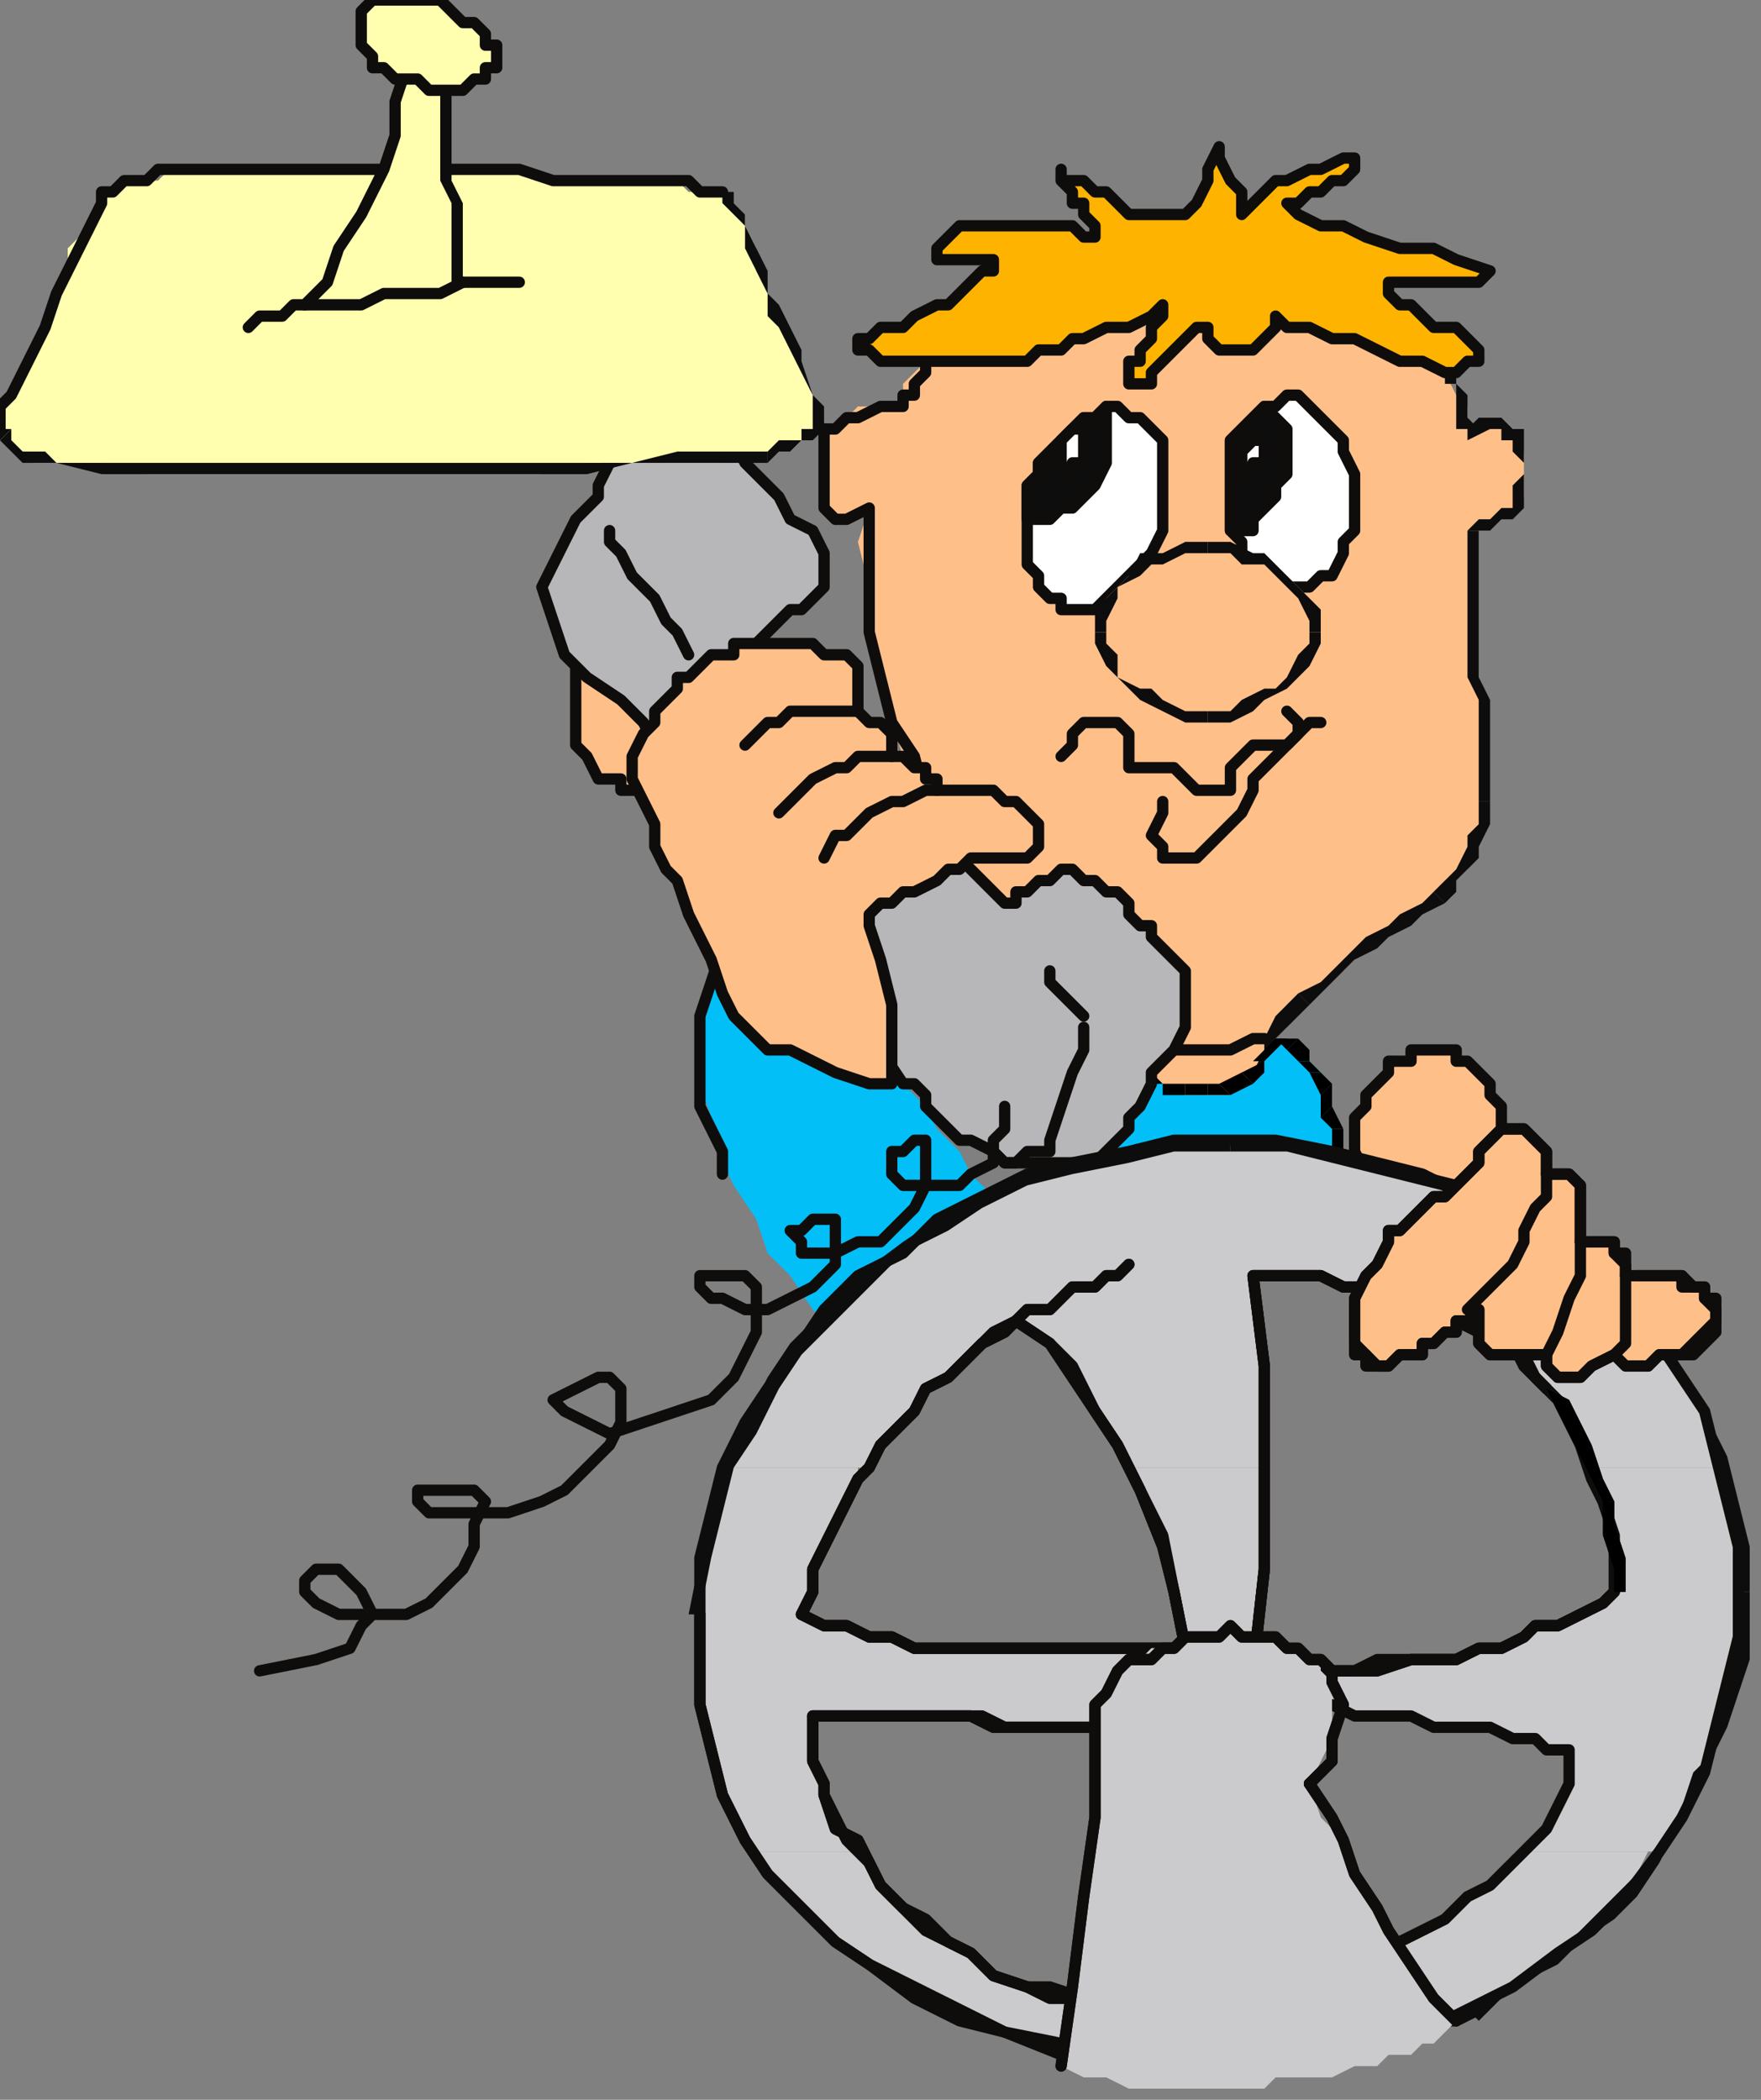 <?xml version="1.0" encoding="UTF-8" standalone="no"?>
<svg
   xmlns:dc="http://purl.org/dc/elements/1.1/"
   xmlns:cc="http://creativecommons.org/ns#"
   xmlns:rdf="http://www.w3.org/1999/02/22-rdf-syntax-ns#"
   xmlns:svg="http://www.w3.org/2000/svg"
   xmlns="http://www.w3.org/2000/svg"
   xmlns:sodipodi="http://sodipodi.sourceforge.net/DTD/sodipodi-0.dtd"
   xmlns:inkscape="http://www.inkscape.org/namespaces/inkscape"
   version="1.0"
   width="41.275mm"
   height="49.212mm"
   id="svg329"
   sodipodi:docname="CMENO099.WMF">
  <rect width="100%" height="100%" fill="#808080" stroke="none"/>
  <sodipodi:namedview
     pagecolor="#ffffff"
     bordercolor="#666666"
     borderopacity="1"
     objecttolerance="10"
     gridtolerance="10"
     guidetolerance="10"
     inkscape:pageopacity="0"
     inkscape:pageshadow="2"
     inkscape:window-width="640"
     inkscape:window-height="480"
     id="namedview331" />
  <defs
     id="defs3">
    <pattern
       id="WMFhbasepattern"
       patternUnits="userSpaceOnUse"
       width="6"
       height="6"
       x="0"
       y="0" />
  </defs>
  <path
     style="fill:#ffbf88;fill-rule:evenodd;fill-opacity:1;stroke:none;"
     d="  M 77,45   L 75,46   L 74,46   L 74,46   L 73,45   L 73,45   L 73,44   L 73,43   L 73,42   L 73,41   L 73,39   L 73,38   L 74,38   L 75,37   L 76,36   L 78,36   L 80,36   L 80,35   L 80,34   L 81,33   L 82,32   L 82,32   L 83,31   L 84,30   L 85,30   L 86,29   L 88,29   L 89,29   L 90,28   L 92,27   L 93,27   L 94,26   L 96,26   L 97,26   L 99,25   L 100,25   L 102,24   L 103,23   L 104,23   L 106,22   L 107,22   L 109,23   L 110,23   L 111,24   L 112,24   L 114,25   L 115,25   L 116,26   L 117,27   L 119,27   L 120,28   L 121,28   L 123,29   L 124,29   L 125,30   L 126,31   L 128,31   L 128,33   L 129,35   L 130,36   L 130,38   L 131,38   L 132,38   L 133,38   L 134,38   L 134,39   L 135,40   L 135,41   L 135,42   L 135,43   L 135,44   L 134,45   L 134,45   L 133,46   L 132,46   L 131,46   L 131,46   L 131,52   L 131,58   L 131,64   L 131,71   L 131,72   L 131,73   L 131,74   L 130,76   L 130,77   L 129,78   L 128,78   L 127,79   L 126,80   L 124,81   L 123,83   L 121,84   L 120,85   L 119,86   L 117,87   L 115,88   L 114,89   L 114,91   L 113,92   L 112,93   L 112,94   L 111,96   L 111,98   L 111,99   L 110,99   L 108,99   L 107,99   L 106,99   L 104,99   L 103,99   L 102,99   L 100,99   L 98,96   L 96,93   L 93,90   L 91,87   L 89,84   L 87,81   L 85,78   L 83,75   L 82,71   L 80,67   L 79,64   L 78,60   L 77,56   L 77,52   L 76,48   L 77,45  z "
     id="path5" />
  <path
     style="fill:none;stroke:#0e0d0c;stroke-width:1px;stroke-linecap:round;stroke-linejoin:round;stroke-miterlimit:4;stroke-dasharray:none;stroke-opacity:1;"
     d="  M 111,100   L 110,100   L 108,100   L 107,100   L 106,100   L 104,100   L 103,100   L 102,100   L 100,100   L 98,97   L 96,94   L 93,91   L 91,88   L 89,85   L 87,81   L 85,78   L 83,75   L 82,71   L 81,67   L 79,64   L 78,60   L 77,56   L 77,52   L 77,49   L 77,45   L 75,46   L 74,46   L 74,46   L 73,45   L 73,45   L 73,44   L 73,43   L 73,42   L 73,41   L 73,40   L 73,38   L 74,38   L 75,37   L 76,37   L 78,36   L 80,36   L 80,35   L 81,35   L 81,34   L 82,33   L 82,32   L 83,31   L 84,31   L 85,30   L 86,30   L 88,29   L 89,29   L 90,28   L 92,28   L 93,27   L 95,27   L 96,26   L 97,26   L 99,25   L 100,25   L 102,24   L 103,24   L 105,23   L 106,23   L 107,22   L 109,23   L 110,23   L 111,24   L 112,24   L 114,25   L 115,26   L 116,26   L 118,27   L 119,27   L 120,28   L 121,29   L 123,29   L 124,30   L 125,30   L 126,31   L 128,31  "
     id="path7" />
  <path
     style="fill:#0e0d0d;fill-rule:evenodd;fill-opacity:1;stroke:none;"
     d="  M 128,31   L 128,31   L 128,31   L 127,31   L 127,32   L 128,31  z "
     id="path9" />
  <path
     style="fill:#0e0d0d;fill-rule:evenodd;fill-opacity:1;stroke:none;"
     d="  M 130,38   L 131,38   L 130,37   L 130,37   L 130,36   L 130,35   L 129,34   L 129,33   L 129,32   L 128,31   L 127,32   L 128,33   L 128,34   L 129,34   L 129,35   L 129,36   L 129,37   L 129,38   L 130,38   L 130,39   L 130,38  z "
     id="path11" />
  <path
     style="fill:#0e0d0d;fill-rule:evenodd;fill-opacity:1;stroke:none;"
     d="  M 135,42   L 135,42   L 135,41   L 135,40   L 135,39   L 135,38   L 134,38   L 133,37   L 131,37   L 130,38   L 130,39   L 132,38   L 133,38   L 133,39   L 134,39   L 134,40   L 134,40   L 135,41   L 135,42   L 135,42   L 135,42  z "
     id="path13" />
  <path
     style="fill:#0e0d0d;fill-rule:evenodd;fill-opacity:1;stroke:none;"
     d="  M 131,47   L 131,47   L 132,47   L 132,47   L 133,46   L 134,46   L 135,45   L 135,44   L 135,43   L 135,42   L 135,42   L 134,43   L 134,44   L 134,45   L 133,45   L 133,45   L 132,46   L 131,46   L 131,46   L 130,47   L 131,47  z "
     id="path15" />
  <path
     style="fill:#0e0d0d;fill-rule:evenodd;fill-opacity:1;stroke:none;"
     d="  M 132,71   L 132,71   L 132,69   L 132,68   L 132,66   L 132,65   L 132,63   L 132,62   L 131,60   L 131,58   L 131,57   L 131,56   L 131,54   L 131,53   L 131,51   L 131,50   L 131,48   L 131,47   L 130,47   L 130,48   L 130,50   L 130,51   L 130,53   L 130,54   L 130,56   L 130,57   L 130,58   L 130,60   L 131,62   L 131,63   L 131,65   L 131,66   L 131,68   L 131,69   L 131,71   L 131,71   L 132,71  z "
     id="path17" />
  <path
     style="fill:#0e0d0d;fill-rule:evenodd;fill-opacity:1;stroke:none;"
     d="  M 128,80   L 128,80   L 129,79   L 129,78   L 130,77   L 131,76   L 131,75   L 132,73   L 132,72   L 132,71   L 131,71   L 131,72   L 131,73   L 130,74   L 130,75   L 129,77   L 129,77   L 128,78   L 127,79   L 127,79   L 128,80  z "
     id="path19" />
  <path
     style="fill:#0e0d0d;fill-rule:evenodd;fill-opacity:1;stroke:none;"
     d="  M 116,89   L 116,89   L 117,88   L 119,86   L 120,85   L 122,84   L 123,83   L 125,82   L 126,81   L 128,80   L 127,79   L 126,80   L 124,81   L 123,82   L 121,83   L 120,84   L 118,86   L 117,87   L 115,88   L 115,88   L 116,89  z "
     id="path21" />
  <path
     style="fill:#0e0d0d;fill-rule:evenodd;fill-opacity:1;stroke:none;"
     d="  M 111,100   L 112,98   L 112,96   L 112,95   L 113,93   L 113,92   L 114,91   L 115,90   L 116,89   L 115,88   L 114,89   L 113,90   L 112,92   L 112,93   L 111,95   L 111,96   L 111,98   L 111,100   L 111,100  z "
     id="path23" />
  <path
     style="fill:#0e0d0d;fill-rule:evenodd;fill-opacity:1;stroke:none;"
     d="  M 115,89   L 115,89   L 116,89   L 116,89   L 116,89   L 115,89  z "
     id="path25" />
  <path
     style="fill:none;stroke:#0e0d0c;stroke-width:1px;stroke-linecap:round;stroke-linejoin:round;stroke-miterlimit:4;stroke-dasharray:none;stroke-opacity:1;"
     d="  M 112,92   L 111,92   L 109,93   L 108,93   L 106,93   L 104,93   L 103,93   L 101,92   L 100,91  "
     id="path27" />
  <path
     style="fill:#ffffff;fill-rule:evenodd;fill-opacity:1;stroke:none;"
     d="  M 114,35   L 115,35   L 116,36   L 117,37   L 118,38   L 119,39   L 119,40   L 120,42   L 120,43   L 120,45   L 120,47   L 119,48   L 119,49   L 118,51   L 117,51   L 116,52   L 115,52   L 114,52   L 113,52   L 113,51   L 112,51   L 111,50   L 110,49   L 110,48   L 109,47   L 109,46   L 109,46   L 109,45   L 109,44   L 109,42   L 109,39   L 110,38   L 112,36   L 112,36   L 113,36   L 113,36   L 114,35  z "
     id="path29" />
  <path
     style="fill:none;stroke:#0e0d0c;stroke-width:1px;stroke-linecap:round;stroke-linejoin:round;stroke-miterlimit:4;stroke-dasharray:none;stroke-opacity:1;"
     d="  M 114,35   L 115,35   L 116,36   L 117,37   L 118,38   L 119,39   L 119,40   L 120,42   L 120,43   L 120,45   L 120,47   L 119,48   L 119,49   L 118,51   L 117,51   L 116,52   L 115,52   L 114,52   L 113,52   L 113,51   L 112,51   L 111,50   L 110,49   L 110,48   L 109,47   L 109,46   L 109,46   L 109,45   L 109,44   L 109,42   L 109,39   L 110,38   L 112,36   L 112,36   L 113,36   L 113,36   L 114,35  "
     id="path31" />
  <path
     style="fill:#ffffff;fill-rule:evenodd;fill-opacity:1;stroke:none;"
     d="  M 100,37   L 101,37   L 102,38   L 103,39   L 103,40   L 103,42   L 103,43   L 103,45   L 103,47   L 102,49   L 101,50   L 100,51   L 99,52   L 98,53   L 97,54   L 96,54   L 94,54   L 94,53   L 93,53   L 92,52   L 92,51   L 91,50   L 91,49   L 91,48   L 91,46   L 91,46   L 91,45   L 91,44   L 91,43   L 92,42   L 92,41   L 93,40   L 94,39   L 95,38   L 96,37   L 97,37   L 98,36   L 98,36   L 99,36   L 99,36   L 100,37  z "
     id="path33" />
  <path
     style="fill:none;stroke:#0e0d0c;stroke-width:1px;stroke-linecap:round;stroke-linejoin:round;stroke-miterlimit:4;stroke-dasharray:none;stroke-opacity:1;"
     d="  M 100,37   L 101,37   L 102,38   L 103,39   L 103,40   L 103,42   L 103,43   L 103,45   L 103,47   L 102,49   L 101,50   L 100,51   L 99,52   L 98,53   L 97,54   L 96,54   L 94,54   L 94,53   L 93,53   L 92,52   L 92,51   L 91,50   L 91,49   L 91,48   L 91,46   L 91,46   L 91,45   L 91,44   L 91,43   L 92,42   L 92,41   L 93,40   L 94,39   L 95,38   L 96,37   L 97,37   L 98,36   L 98,36   L 99,36   L 99,36   L 100,37  "
     id="path35" />
  <path
     style="fill:#0e0d0d;fill-rule:evenodd;fill-opacity:1;stroke:none;"
     d="  M 109,47   L 109,46   L 109,46   L 109,45   L 109,44   L 109,42   L 109,39   L 110,38   L 112,36   L 113,37   L 114,38   L 114,40   L 114,42   L 113,43   L 113,44   L 112,45   L 112,45   L 111,46   L 111,47   L 110,47   L 109,47  z "
     id="path37" />
  <path
     style="fill:none;stroke:#0e0d0c;stroke-width:1px;stroke-linecap:round;stroke-linejoin:round;stroke-miterlimit:4;stroke-dasharray:none;stroke-opacity:1;"
     d="  M 109,47   L 109,46   L 109,46   L 109,45   L 109,44   L 109,42   L 109,39   L 110,38   L 112,36   L 113,37   L 114,38   L 114,40   L 114,42   L 113,43   L 113,44   L 112,45   L 112,45   L 111,46   L 111,47   L 110,47   L 109,47  "
     id="path39" />
  <path
     style="fill:#0e0d0d;fill-rule:evenodd;fill-opacity:1;stroke:none;"
     d="  M 91,46   L 91,46   L 91,45   L 91,44   L 91,43   L 92,42   L 92,41   L 93,40   L 94,39   L 95,38   L 96,37   L 97,37   L 98,36   L 98,38   L 98,39   L 98,41   L 97,43   L 96,44   L 96,44   L 95,45   L 94,45   L 93,46   L 92,46   L 91,46   L 91,46  z "
     id="path41" />
  <path
     style="fill:none;stroke:#0e0d0c;stroke-width:1px;stroke-linecap:round;stroke-linejoin:round;stroke-miterlimit:4;stroke-dasharray:none;stroke-opacity:1;"
     d="  M 91,46   L 91,46   L 91,45   L 91,44   L 91,43   L 92,42   L 92,41   L 93,40   L 94,39   L 95,38   L 96,37   L 97,37   L 98,36   L 98,38   L 98,39   L 98,41   L 97,43   L 96,44   L 96,44   L 95,45   L 94,45   L 93,46   L 92,46   L 91,46   L 91,46  "
     id="path43" />
  <path
     style="fill:#ffffff;fill-rule:evenodd;fill-opacity:1;stroke:none;"
     d="  M 111,39   L 112,39   L 112,39   L 112,40   L 112,41   L 111,41   L 111,42   L 111,42   L 110,42   L 110,42   L 110,42   L 110,41   L 110,40   L 110,40   L 111,39   L 111,39   L 111,39  z "
     id="path45" />
  <path
     style="fill:none;stroke:#0e0d0c;stroke-width:1px;stroke-linecap:round;stroke-linejoin:round;stroke-miterlimit:4;stroke-dasharray:none;stroke-opacity:1;"
     d="  M 111,39   L 112,39   L 112,39   L 112,40   L 112,41   L 111,41   L 111,42   L 111,42   L 110,42   L 110,42   L 110,42   L 110,41   L 110,40   L 110,40   L 111,39   L 111,39   L 111,39  "
     id="path47" />
  <path
     style="fill:#ffffff;fill-rule:evenodd;fill-opacity:1;stroke:none;"
     d="  M 96,38   L 96,39   L 96,39   L 96,40   L 96,41   L 95,41   L 95,42   L 94,42   L 94,42   L 94,41   L 94,41   L 94,40   L 94,39   L 94,39   L 95,38   L 96,38   L 96,38  z "
     id="path49" />
  <path
     style="fill:none;stroke:#0e0d0c;stroke-width:1px;stroke-linecap:round;stroke-linejoin:round;stroke-miterlimit:4;stroke-dasharray:none;stroke-opacity:1;"
     d="  M 96,38   L 96,39   L 96,39   L 96,40   L 96,41   L 95,41   L 95,42   L 94,42   L 94,42   L 94,41   L 94,41   L 94,40   L 94,39   L 94,39   L 95,38   L 96,38   L 96,38  "
     id="path51" />
  <path
     style="fill:#ffbf88;fill-rule:evenodd;fill-opacity:1;stroke:none;"
     d="  M 107,49   L 105,49   L 103,49   L 102,50   L 100,51   L 99,52   L 98,53   L 98,54   L 98,56   L 98,57   L 98,59   L 99,60   L 100,61   L 102,62   L 103,63   L 105,63   L 107,63   L 109,63   L 111,63   L 112,62   L 114,61   L 115,60   L 116,59   L 116,57   L 116,56   L 116,54   L 116,53   L 115,52   L 114,51   L 112,50   L 111,49   L 109,49   L 107,49  z "
     id="path53" />
  <path
     style="fill:#0e0d0d;fill-rule:evenodd;fill-opacity:1;stroke:none;"
     d="  M 98,56   L 98,56   L 98,55   L 99,53   L 99,52   L 101,51   L 102,50   L 103,50   L 105,49   L 107,49   L 107,48   L 105,48   L 103,49   L 101,49   L 100,51   L 99,52   L 98,53   L 97,54   L 97,56   L 97,56   L 98,56  z "
     id="path55" />
  <path
     style="fill:#0e0d0d;fill-rule:evenodd;fill-opacity:1;stroke:none;"
     d="  M 107,63   L 107,63   L 105,63   L 103,62   L 102,61   L 101,61   L 99,60   L 99,58   L 98,57   L 98,56   L 97,56   L 97,57   L 98,59   L 99,60   L 100,61   L 101,62   L 103,63   L 105,64   L 107,64   L 107,64   L 107,63  z "
     id="path57" />
  <path
     style="fill:#0e0d0d;fill-rule:evenodd;fill-opacity:1;stroke:none;"
     d="  M 116,56   L 116,56   L 116,57   L 115,58   L 114,60   L 113,61   L 112,61   L 110,62   L 109,63   L 107,63   L 107,64   L 109,64   L 111,63   L 112,62   L 114,61   L 115,60   L 116,59   L 117,57   L 117,56   L 117,56   L 116,56  z "
     id="path59" />
  <path
     style="fill:#0e0d0d;fill-rule:evenodd;fill-opacity:1;stroke:none;"
     d="  M 107,49   L 107,49   L 109,49   L 110,50   L 112,50   L 113,51   L 114,52   L 115,53   L 116,55   L 116,56   L 117,56   L 117,54   L 116,53   L 115,52   L 114,51   L 112,49   L 111,49   L 109,48   L 107,48   L 107,48   L 107,49  z "
     id="path61" />
  <path
     style="fill:none;stroke:#0e0d0c;stroke-width:1px;stroke-linecap:round;stroke-linejoin:round;stroke-miterlimit:4;stroke-dasharray:none;stroke-opacity:1;"
     d="  M 94,67   L 95,66   L 95,65   L 96,64   L 97,64   L 97,64   L 98,64   L 99,64   L 99,64   L 100,65   L 100,66   L 100,68   L 101,68   L 101,68   L 102,68   L 102,68   L 103,68   L 104,68   L 104,68   L 105,69   L 105,69   L 106,70   L 106,70   L 107,70   L 108,70   L 109,70   L 109,68   L 110,67   L 111,66   L 111,66   L 111,66   L 112,66   L 112,66   L 113,66   L 113,66   L 114,66   L 114,66   L 115,65   L 115,64   L 115,64   L 114,63  "
     id="path63" />
  <path
     style="fill:none;stroke:#0e0d0c;stroke-width:1px;stroke-linecap:round;stroke-linejoin:round;stroke-miterlimit:4;stroke-dasharray:none;stroke-opacity:1;"
     d="  M 117,64   L 116,64   L 115,65   L 114,66   L 113,67   L 112,68   L 111,69   L 111,70   L 110,72   L 109,73   L 108,74   L 107,75   L 106,76   L 105,76   L 104,76   L 104,76   L 103,76   L 103,75   L 102,74   L 103,72   L 103,71  "
     id="path65" />
  <path
     style="fill:#ffb301;fill-rule:evenodd;fill-opacity:1;stroke:none;"
     d="  M 94,15   L 94,16   L 95,17   L 95,18   L 96,18   L 96,19   L 97,20   L 97,20   L 97,21   L 96,21   L 95,20   L 94,20   L 92,20   L 91,20   L 90,20   L 89,20   L 87,20   L 87,20   L 86,20   L 85,20   L 85,20   L 84,21   L 84,21   L 83,22   L 83,22   L 83,23   L 84,23   L 84,23   L 84,23   L 85,23   L 86,23   L 86,23   L 87,23   L 87,23   L 88,23   L 88,24   L 87,24   L 86,25   L 85,26   L 84,27   L 83,27   L 81,28   L 80,29   L 78,29   L 77,30   L 76,30   L 76,30   L 76,31   L 77,31   L 77,31   L 78,32   L 79,32   L 79,32   L 81,32   L 82,32   L 84,32   L 86,32   L 88,32   L 89,32   L 91,32   L 92,31   L 94,31   L 95,30   L 96,30   L 98,29   L 99,29   L 100,29   L 102,28   L 103,27   L 103,28   L 102,29   L 102,30   L 101,31   L 101,32   L 100,32   L 100,33   L 100,34   L 101,34   L 102,34   L 102,33   L 103,32   L 104,31   L 105,30   L 106,29   L 107,29   L 107,30   L 108,31   L 109,31   L 110,31   L 111,31   L 112,30   L 113,29   L 113,28   L 114,29   L 116,29   L 118,30   L 120,30   L 122,31   L 124,32   L 126,32   L 128,33   L 129,33   L 130,32   L 131,32   L 131,31   L 131,31   L 130,30   L 129,29   L 128,29   L 127,29   L 126,28   L 125,27   L 124,27   L 123,26   L 123,26   L 123,25   L 123,25   L 124,25   L 125,25   L 126,25   L 127,25   L 129,25   L 130,25   L 131,25   L 132,24   L 129,23   L 127,22   L 124,22   L 121,21   L 119,20   L 117,20   L 115,19   L 114,18   L 115,18   L 116,17   L 117,17   L 118,16   L 119,16   L 120,15   L 120,14   L 120,14   L 119,14   L 117,15   L 116,15   L 114,16   L 113,16   L 112,17   L 111,18   L 110,19   L 110,17   L 109,16   L 108,14   L 108,13   L 107,15   L 107,16   L 106,18   L 105,19   L 104,19   L 103,19   L 102,19   L 100,19   L 100,19   L 99,18   L 98,17   L 97,17   L 96,16   L 95,16   L 94,16   L 94,15  z "
     id="path67" />
  <path
     style="fill:none;stroke:#0e0d0c;stroke-width:1px;stroke-linecap:round;stroke-linejoin:round;stroke-miterlimit:4;stroke-dasharray:none;stroke-opacity:1;"
     d="  M 94,15   L 94,16   L 95,17   L 95,18   L 96,18   L 96,19   L 97,20   L 97,20   L 97,21   L 96,21   L 95,20   L 94,20   L 92,20   L 91,20   L 90,20   L 89,20   L 87,20   L 87,20   L 86,20   L 85,20   L 85,20   L 84,21   L 84,21   L 83,22   L 83,22   L 83,23   L 84,23   L 84,23   L 84,23   L 85,23   L 86,23   L 86,23   L 87,23   L 87,23   L 88,23   L 88,24   L 87,24   L 86,25   L 85,26   L 84,27   L 83,27   L 81,28   L 80,29   L 78,29   L 77,30   L 76,30   L 76,30   L 76,31   L 77,31   L 77,31   L 78,32   L 79,32   L 79,32   L 81,32   L 82,32   L 84,32   L 86,32   L 88,32   L 89,32   L 91,32   L 92,31   L 94,31   L 95,30   L 96,30   L 98,29   L 99,29   L 100,29   L 102,28   L 103,27   L 103,28   L 102,29   L 102,30   L 101,31   L 101,32   L 100,32   L 100,33   L 100,34   L 101,34   L 102,34   L 102,33   L 103,32   L 104,31   L 105,30   L 106,29   L 107,29   L 107,30   L 108,31   L 109,31   L 110,31   L 111,31   L 112,30   L 113,29   L 113,28   L 114,29   L 116,29   L 118,30   L 120,30   L 122,31   L 124,32   L 126,32   L 128,33   L 129,33   L 130,32   L 131,32   L 131,31   L 131,31   L 130,30   L 129,29   L 128,29   L 127,29   L 126,28   L 125,27   L 124,27   L 123,26   L 123,26   L 123,25   L 123,25   L 124,25   L 125,25   L 126,25   L 127,25   L 129,25   L 130,25   L 131,25   L 132,24   L 129,23   L 127,22   L 124,22   L 121,21   L 119,20   L 117,20   L 115,19   L 114,18   L 115,18   L 116,17   L 117,17   L 118,16   L 119,16   L 120,15   L 120,14   L 120,14   L 119,14   L 117,15   L 116,15   L 114,16   L 113,16   L 112,17   L 111,18   L 110,19   L 110,17   L 109,16   L 108,14   L 108,13   L 107,15   L 107,16   L 106,18   L 105,19   L 104,19   L 103,19   L 102,19   L 100,19   L 100,19   L 99,18   L 98,17   L 97,17   L 96,16   L 95,16   L 94,16   L 94,15  "
     id="path69" />
  <path
     style="fill:#02bff8;fill-rule:evenodd;fill-opacity:1;stroke:none;"
     d="  M 113,92   L 115,93   L 116,94   L 117,95   L 117,97   L 118,98   L 118,100   L 118,102   L 118,105   L 117,105   L 115,105   L 114,105   L 112,105   L 111,105   L 110,105   L 108,105   L 107,105   L 105,105   L 104,105   L 102,105   L 101,105   L 99,105   L 98,105   L 97,105   L 95,105   L 96,104   L 96,102   L 97,101   L 98,99   L 98,98   L 99,97   L 99,95   L 100,94   L 101,95   L 103,96   L 105,97   L 107,97   L 109,97   L 110,96   L 112,94   L 113,92  z "
     id="path71" />
  <path
     style="fill:#000000;fill-rule:nonzero;fill-opacity:1;stroke:none;"
     d="  M 115,92   L 115,92   L 113,92   L 113,92   L 114,93   L 114,93   L 115,92   L 115,92   L 115,92  z "
     id="path73" />
  <path
     style="fill:#000000;fill-rule:nonzero;fill-opacity:1;stroke:none;"
     d="  M 116,94   L 116,93   L 115,92   L 114,93   L 115,94   L 115,94   L 116,94   L 116,93   L 116,93  z "
     id="path75" />
  <path
     style="fill:#000000;fill-rule:nonzero;fill-opacity:1;stroke:none;"
     d="  M 117,95   L 117,95   L 116,94   L 115,94   L 116,95   L 116,95   L 117,95   L 117,95   L 117,95  z "
     id="path77" />
  <path
     style="fill:#000000;fill-rule:nonzero;fill-opacity:1;stroke:none;"
     d="  M 118,96   L 118,96   L 117,95   L 116,95   L 117,97   L 117,97   L 118,96   L 118,96   L 118,96  z "
     id="path79" />
  <path
     style="fill:#000000;fill-rule:nonzero;fill-opacity:1;stroke:none;"
     d="  M 118,98   L 118,98   L 118,96   L 117,97   L 117,99   L 117,99   L 118,98   L 118,98   L 118,98  z "
     id="path81" />
  <path
     style="fill:#000000;fill-rule:nonzero;fill-opacity:1;stroke:none;"
     d="  M 119,100   L 119,100   L 118,98   L 117,99   L 118,100   L 118,100   L 119,100   L 119,100   L 119,100  z "
     id="path83" />
  <path
     style="fill:#000000;fill-rule:nonzero;fill-opacity:1;stroke:none;"
     d="  M 119,102   L 119,102   L 119,100   L 118,100   L 118,102   L 118,102   L 119,102   L 119,102   L 119,102  z "
     id="path85" />
  <path
     style="fill:#000000;fill-rule:nonzero;fill-opacity:1;stroke:none;"
     d="  M 118,105   L 119,105   L 119,102   L 118,102   L 118,105   L 118,104   L 118,105   L 119,105   L 119,105  z "
     id="path87" />
  <path
     style="fill:#000000;fill-rule:nonzero;fill-opacity:1;stroke:none;"
     d="  M 117,105   L 117,105   L 118,105   L 118,104   L 117,104   L 117,104  z "
     id="path89" />
  <path
     style="fill:#000000;fill-rule:nonzero;fill-opacity:1;stroke:none;"
     d="  M 115,105   L 115,105   L 117,105   L 117,104   L 115,104   L 115,104   L 115,104   L 115,104   L 115,104  z "
     id="path91" />
  <path
     style="fill:#000000;fill-rule:nonzero;fill-opacity:1;stroke:none;"
     d="  M 114,105   L 114,105   L 115,105   L 115,104   L 114,104   L 114,104   L 114,105   L 114,105   L 114,105  z "
     id="path93" />
  <path
     style="fill:#000000;fill-rule:nonzero;fill-opacity:1;stroke:none;"
     d="  M 112,105   L 112,105   L 114,105   L 114,104   L 112,104   L 112,104  z "
     id="path95" />
  <path
     style="fill:#000000;fill-rule:nonzero;fill-opacity:1;stroke:none;"
     d="  M 111,105   L 111,105   L 112,105   L 112,104   L 111,104   L 111,104  z "
     id="path97" />
  <path
     style="fill:#000000;fill-rule:nonzero;fill-opacity:1;stroke:none;"
     d="  M 110,105   L 110,105   L 111,105   L 111,104   L 110,104   L 110,104   L 110,104   L 110,104   L 110,104  z "
     id="path99" />
  <path
     style="fill:#000000;fill-rule:nonzero;fill-opacity:1;stroke:none;"
     d="  M 108,105   L 108,105   L 110,105   L 110,104   L 108,104   L 108,104   L 108,105   L 108,105   L 108,105  z "
     id="path101" />
  <path
     style="fill:#000000;fill-rule:nonzero;fill-opacity:1;stroke:none;"
     d="  M 107,105   L 107,105   L 108,105   L 108,104   L 107,104   L 107,104  z "
     id="path103" />
  <path
     style="fill:#000000;fill-rule:nonzero;fill-opacity:1;stroke:none;"
     d="  M 105,105   L 105,105   L 107,105   L 107,104   L 105,104   L 105,104   L 105,104   L 105,104   L 105,104  z "
     id="path105" />
  <path
     style="fill:#000000;fill-rule:nonzero;fill-opacity:1;stroke:none;"
     d="  M 104,105   L 104,105   L 105,105   L 105,104   L 104,104   L 104,104   L 104,105   L 104,105   L 104,105  z "
     id="path107" />
  <path
     style="fill:#000000;fill-rule:nonzero;fill-opacity:1;stroke:none;"
     d="  M 102,105   L 102,105   L 104,105   L 104,104   L 102,104   L 102,104   L 102,104   L 102,104   L 102,104  z "
     id="path109" />
  <path
     style="fill:#000000;fill-rule:nonzero;fill-opacity:1;stroke:none;"
     d="  M 101,105   L 101,105   L 102,105   L 102,104   L 101,105   L 101,105   L 101,105   L 101,105   L 101,105  z "
     id="path111" />
  <path
     style="fill:#000000;fill-rule:nonzero;fill-opacity:1;stroke:none;"
     d="  M 99,105   L 99,105   L 101,105   L 101,105   L 99,105   L 99,105  z "
     id="path113" />
  <path
     style="fill:#000000;fill-rule:nonzero;fill-opacity:1;stroke:none;"
     d="  M 98,105   L 98,105   L 99,105   L 99,105   L 98,105   L 98,105   L 98,105   L 98,105   L 98,105  z "
     id="path115" />
  <path
     style="fill:#000000;fill-rule:nonzero;fill-opacity:1;stroke:none;"
     d="  M 97,106   L 97,106   L 98,105   L 98,105   L 97,105   L 97,105   L 97,106   L 97,106   L 97,106  z "
     id="path117" />
  <path
     style="fill:#000000;fill-rule:nonzero;fill-opacity:1;stroke:none;"
     d="  M 95,105   L 95,106   L 97,106   L 97,105   L 95,105   L 96,105   L 95,105   L 94,106   L 95,106  z "
     id="path119" />
  <path
     style="fill:#000000;fill-rule:nonzero;fill-opacity:1;stroke:none;"
     d="  M 95,103   L 95,103   L 95,105   L 96,105   L 96,104   L 96,104   L 95,103   L 95,103   L 95,103  z "
     id="path121" />
  <path
     style="fill:#000000;fill-rule:nonzero;fill-opacity:1;stroke:none;"
     d="  M 96,102   L 96,102   L 95,103   L 96,104   L 97,103   L 97,103   L 97,103   L 97,103   L 97,103  z "
     id="path123" />
  <path
     style="fill:#000000;fill-rule:nonzero;fill-opacity:1;stroke:none;"
     d="  M 96,101   L 96,101   L 96,102   L 97,103   L 97,101   L 97,101   L 96,101   L 96,101   L 96,101  z "
     id="path125" />
  <path
     style="fill:#000000;fill-rule:nonzero;fill-opacity:1;stroke:none;"
     d="  M 97,99   L 97,99   L 96,101   L 97,101   L 98,100   L 98,100   L 98,100   L 98,100   L 98,100  z "
     id="path127" />
  <path
     style="fill:#000000;fill-rule:nonzero;fill-opacity:1;stroke:none;"
     d="  M 98,98   L 98,98   L 97,99   L 98,100   L 99,98   L 99,98   L 99,98   L 99,98   L 99,98  z "
     id="path129" />
  <path
     style="fill:#000000;fill-rule:nonzero;fill-opacity:1;stroke:none;"
     d="  M 98,96   L 98,96   L 98,98   L 99,98   L 99,97   L 99,97   L 98,96   L 98,96   L 98,96  z "
     id="path131" />
  <path
     style="fill:#000000;fill-rule:nonzero;fill-opacity:1;stroke:none;"
     d="  M 99,95   L 99,95   L 98,96   L 99,97   L 100,96   L 100,96   L 100,96   L 100,96   L 100,96  z "
     id="path133" />
  <path
     style="fill:#000000;fill-rule:nonzero;fill-opacity:1;stroke:none;"
     d="  M 100,94   L 99,94   L 99,95   L 100,96   L 100,94   L 100,94   L 100,94   L 100,93   L 99,94  z "
     id="path135" />
  <path
     style="fill:#000000;fill-rule:nonzero;fill-opacity:1;stroke:none;"
     d="  M 102,95   L 102,95   L 100,94   L 100,94   L 101,96   L 101,96   L 101,96   L 101,96   L 101,96  z "
     id="path137" />
  <path
     style="fill:#000000;fill-rule:nonzero;fill-opacity:1;stroke:none;"
     d="  M 103,96   L 103,96   L 102,95   L 101,96   L 103,96   L 103,97   L 103,96   L 103,97   L 103,97  z "
     id="path139" />
  <path
     style="fill:#000000;fill-rule:nonzero;fill-opacity:1;stroke:none;"
     d="  M 105,96   L 105,96   L 103,96   L 103,97   L 105,97   L 105,97   L 105,97   L 105,97   L 105,97  z "
     id="path141" />
  <path
     style="fill:#000000;fill-rule:nonzero;fill-opacity:1;stroke:none;"
     d="  M 107,96   L 107,96   L 105,96   L 105,97   L 107,97   L 107,97   L 107,97   L 107,97   L 107,97  z "
     id="path143" />
  <path
     style="fill:#000000;fill-rule:nonzero;fill-opacity:1;stroke:none;"
     d="  M 108,96   L 108,96   L 107,96   L 107,97   L 109,97   L 109,97   L 109,97   L 109,97   L 109,97  z "
     id="path145" />
  <path
     style="fill:#000000;fill-rule:nonzero;fill-opacity:1;stroke:none;"
     d="  M 110,95   L 110,95   L 108,96   L 109,97   L 111,96   L 111,96   L 111,96   L 111,96   L 111,96  z "
     id="path147" />
  <path
     style="fill:#000000;fill-rule:nonzero;fill-opacity:1;stroke:none;"
     d="  M 111,94   L 112,94   L 110,95   L 111,96   L 112,95   L 112,94   L 112,95   L 112,94   L 112,94  z "
     id="path149" />
  <path
     style="fill:#000000;fill-rule:nonzero;fill-opacity:1;stroke:none;"
     d="  M 113,92   L 113,92   L 111,94   L 112,94   L 114,92   L 113,92   L 113,92   L 113,91   L 113,92  z "
     id="path151" />
  <path
     style="fill:#ffbf88;fill-rule:evenodd;fill-opacity:1;stroke:none;"
     d="  M 52,59   L 51,59   L 51,60   L 51,61   L 51,62   L 51,64   L 51,66   L 52,67   L 53,69   L 54,69   L 54,69   L 55,69   L 55,70   L 56,70   L 57,70   L 57,70   L 58,70   L 58,68   L 58,67   L 58,65   L 59,63   L 58,63   L 57,62   L 56,61   L 55,61   L 54,60   L 54,60   L 53,59   L 52,59  z "
     id="path153" />
  <path
     style="fill:none;stroke:#0e0d0c;stroke-width:1px;stroke-linecap:round;stroke-linejoin:round;stroke-miterlimit:4;stroke-dasharray:none;stroke-opacity:1;"
     d="  M 52,59   L 51,59   L 51,60   L 51,61   L 51,62   L 51,64   L 51,66   L 52,67   L 53,69   L 54,69   L 54,69   L 55,69   L 55,70   L 56,70   L 57,70   L 57,70   L 58,70   L 58,68   L 58,67   L 58,65   L 59,63   L 58,63   L 57,62   L 56,61   L 55,61   L 54,60   L 54,60   L 53,59   L 52,59  "
     id="path155" />
  <path
     style="fill:#02bff8;fill-rule:evenodd;fill-opacity:1;stroke:none;"
     d="  M 64,84   L 63,87   L 62,90   L 62,93   L 62,96   L 63,99   L 64,103   L 65,105   L 67,108   L 68,111   L 70,113   L 72,116   L 74,118   L 76,117   L 79,116   L 81,115   L 83,114   L 85,113   L 87,112   L 89,112   L 91,111   L 89,108   L 88,106   L 86,104   L 85,102   L 83,100   L 82,98   L 80,96   L 79,94   L 77,93   L 75,91   L 73,90   L 72,89   L 70,88   L 68,86   L 66,85   L 64,84  z "
     id="path157" />
  <path
     style="fill:none;stroke:#0e0d0c;stroke-width:1px;stroke-linecap:round;stroke-linejoin:round;stroke-miterlimit:4;stroke-dasharray:none;stroke-opacity:1;"
     d="  M 79,94   L 77,92   L 75,91   L 73,90   L 71,89   L 70,88   L 68,86   L 66,85   L 64,84   L 63,87   L 62,90   L 62,93   L 62,96   L 62,98   L 63,100   L 64,102   L 64,104  "
     id="path159" />
  <path
     style="fill:#b7b7b9;fill-rule:evenodd;fill-opacity:1;stroke:none;"
     d="  M 50,48   L 49,50   L 48,52   L 49,55   L 50,58   L 52,60   L 55,62   L 57,64   L 58,66   L 60,68   L 62,70   L 64,73   L 66,75   L 68,77   L 70,80   L 71,82   L 73,84   L 75,87   L 77,90   L 78,93   L 80,96   L 81,96   L 82,97   L 82,98   L 83,99   L 84,100   L 85,101   L 86,101   L 88,102   L 88,102   L 88,102   L 89,103   L 90,103   L 90,103   L 91,103   L 91,103   L 92,103   L 93,103   L 94,103   L 95,103   L 96,103   L 97,103   L 98,102   L 98,102   L 99,101   L 100,100   L 100,99   L 101,98   L 102,96   L 102,95   L 103,94   L 104,93   L 105,91   L 105,90   L 105,88   L 105,86   L 104,85   L 103,84   L 102,83   L 102,82   L 101,82   L 100,81   L 100,80   L 99,79   L 98,79   L 97,78   L 97,78   L 96,78   L 95,77   L 95,77   L 94,77   L 93,78   L 93,78   L 92,78   L 92,78   L 91,79   L 91,79   L 90,79   L 90,80   L 89,80   L 89,80   L 88,79   L 86,77   L 85,76   L 84,75   L 82,73   L 81,72   L 80,71   L 78,70   L 77,68   L 76,67   L 75,66   L 73,64   L 72,63   L 71,62   L 69,60   L 68,59   L 67,57   L 67,57   L 68,56   L 69,55   L 69,55   L 70,54   L 70,54   L 70,54   L 71,54   L 71,54   L 72,53   L 72,53   L 73,52   L 73,51   L 73,50   L 73,49   L 72,47   L 70,46   L 69,44   L 68,43   L 67,42   L 66,41   L 65,39   L 64,38   L 63,38   L 62,37   L 61,37   L 61,37   L 60,37   L 59,37   L 58,37   L 58,38   L 56,39   L 55,40   L 54,41   L 53,43   L 53,44   L 52,45   L 51,46   L 50,48  z "
     id="path161" />
  <path
     style="fill:none;stroke:#0e0d0c;stroke-width:1px;stroke-linecap:round;stroke-linejoin:round;stroke-miterlimit:4;stroke-dasharray:none;stroke-opacity:1;"
     d="  M 50,48   L 49,50   L 48,52   L 49,55   L 50,58   L 52,60   L 55,62   L 57,64   L 58,66   L 60,68   L 62,70   L 64,73   L 66,75   L 68,77   L 70,80   L 71,82   L 73,84   L 75,87   L 77,90   L 78,93   L 80,96   L 81,96   L 82,97   L 82,98   L 83,99   L 84,100   L 85,101   L 86,101   L 88,102   L 88,102   L 88,102   L 89,103   L 90,103   L 90,103   L 91,103   L 91,103   L 92,103   L 93,103   L 94,103   L 95,103   L 96,103   L 97,103   L 98,102   L 98,102   L 99,101   L 100,100   L 100,99   L 101,98   L 102,96   L 102,95   L 103,94   L 104,93   L 105,91   L 105,90   L 105,88   L 105,86   L 104,85   L 103,84   L 102,83   L 102,82   L 101,82   L 100,81   L 100,80   L 99,79   L 98,79   L 97,78   L 97,78   L 96,78   L 95,77   L 95,77   L 94,77   L 93,78   L 93,78   L 92,78   L 92,78   L 91,79   L 91,79   L 90,79   L 90,80   L 89,80   L 89,80   L 88,79   L 86,77   L 85,76   L 84,75   L 82,73   L 81,72   L 80,71   L 78,70   L 77,68   L 76,67   L 75,66   L 73,64   L 72,63   L 71,62   L 69,60   L 68,59   L 67,57   L 67,57   L 68,56   L 69,55   L 69,55   L 70,54   L 70,54   L 70,54   L 71,54   L 71,54   L 72,53   L 72,53   L 73,52   L 73,51   L 73,50   L 73,49   L 72,47   L 70,46   L 69,44   L 68,43   L 67,42   L 66,41   L 65,39   L 64,38   L 63,38   L 62,37   L 61,37   L 61,37   L 60,37   L 59,37   L 58,37   L 58,38   L 56,39   L 55,40   L 54,41   L 53,43   L 53,44   L 52,45   L 51,46   L 50,48  "
     id="path163" />
  <path
     style="fill:none;stroke:#0e0d0c;stroke-width:1px;stroke-linecap:round;stroke-linejoin:round;stroke-miterlimit:4;stroke-dasharray:none;stroke-opacity:1;"
     d="  M 96,91   L 96,93   L 95,95   L 94,98   L 93,101   L 93,102   L 92,102   L 92,102   L 91,102   L 90,103   L 89,103   L 88,102   L 88,102  "
     id="path165" />
  <path
     style="fill:none;stroke:#0e0d0c;stroke-width:1px;stroke-linecap:round;stroke-linejoin:round;stroke-miterlimit:4;stroke-dasharray:none;stroke-opacity:1;"
     d="  M 54,47   L 54,48   L 55,49   L 56,51   L 57,52   L 58,53   L 59,55   L 60,56   L 61,58  "
     id="path167" />
  <path
     style="fill:none;stroke:#0e0d0c;stroke-width:1px;stroke-linecap:round;stroke-linejoin:round;stroke-miterlimit:4;stroke-dasharray:none;stroke-opacity:1;"
     d="  M 93,86   L 93,87   L 94,88   L 95,89   L 96,90  "
     id="path169" />
  <path
     style="fill:#ffbf88;fill-rule:evenodd;fill-opacity:1;stroke:none;"
     d="  M 79,96   L 79,93   L 79,89   L 78,85   L 77,82   L 77,81   L 78,80   L 79,80   L 80,79   L 81,79   L 83,78   L 84,77   L 85,77   L 86,76   L 87,76   L 87,76   L 88,76   L 89,76   L 89,76   L 90,76   L 91,76   L 92,75   L 92,74   L 92,74   L 92,73   L 91,72   L 90,71   L 89,71   L 88,70   L 87,70   L 86,70   L 84,70   L 83,70   L 83,70   L 83,69   L 82,69   L 82,68   L 81,68   L 81,68   L 80,67   L 79,67   L 79,67   L 79,66   L 79,65   L 79,65   L 78,64   L 78,64   L 77,64   L 76,63   L 76,62   L 76,61   L 76,59   L 75,58   L 74,58   L 73,58   L 73,58   L 72,57   L 71,57   L 70,57   L 69,57   L 68,57   L 68,57   L 67,57   L 67,57   L 66,57   L 66,57   L 65,57   L 65,58   L 64,58   L 63,58   L 62,59   L 61,60   L 60,60   L 60,61   L 59,62   L 58,63   L 58,64   L 57,65   L 56,67   L 56,69   L 57,71   L 58,73   L 58,75   L 59,77   L 60,78   L 61,81   L 62,83   L 63,85   L 64,88   L 65,90   L 66,91   L 68,93   L 70,93   L 72,94   L 74,95   L 77,96   L 79,96  z "
     id="path171" />
  <path
     style="fill:none;stroke:#0e0d0c;stroke-width:1px;stroke-linecap:round;stroke-linejoin:round;stroke-miterlimit:4;stroke-dasharray:none;stroke-opacity:1;"
     d="  M 79,96   L 79,93   L 79,89   L 78,85   L 77,82   L 77,81   L 78,80   L 79,80   L 80,79   L 81,79   L 83,78   L 84,77   L 85,77   L 86,76   L 87,76   L 87,76   L 88,76   L 89,76   L 89,76   L 90,76   L 91,76   L 92,75   L 92,74   L 92,74   L 92,73   L 91,72   L 90,71   L 89,71   L 88,70   L 87,70   L 86,70   L 84,70   L 83,70   L 83,70   L 83,69   L 82,69   L 82,68   L 81,68   L 81,68   L 80,67   L 79,67   L 79,67   L 79,66   L 79,65   L 79,65   L 78,64   L 78,64   L 77,64   L 76,63   L 76,62   L 76,61   L 76,59   L 75,58   L 74,58   L 73,58   L 73,58   L 72,57   L 71,57   L 70,57   L 69,57   L 68,57   L 68,57   L 67,57   L 67,57   L 66,57   L 66,57   L 65,57   L 65,58   L 64,58   L 63,58   L 62,59   L 61,60   L 60,60   L 60,61   L 59,62   L 58,63   L 58,64   L 57,65   L 56,67   L 56,69   L 57,71   L 58,73   L 58,75   L 59,77   L 60,78   L 61,81   L 62,83   L 63,85   L 64,88   L 65,90   L 66,91   L 68,93   L 70,93   L 72,94   L 74,95   L 77,96   L 79,96  "
     id="path173" />
  <path
     style="fill:none;stroke:#0e0d0c;stroke-width:1px;stroke-linecap:round;stroke-linejoin:round;stroke-miterlimit:4;stroke-dasharray:none;stroke-opacity:1;"
     d="  M 66,66   L 67,65   L 68,64   L 69,64   L 70,63   L 72,63   L 73,63   L 75,63   L 76,63  "
     id="path175" />
  <path
     style="fill:none;stroke:#0e0d0c;stroke-width:1px;stroke-linecap:round;stroke-linejoin:round;stroke-miterlimit:4;stroke-dasharray:none;stroke-opacity:1;"
     d="  M 69,72   L 70,71   L 71,70   L 72,69   L 74,68   L 75,68   L 76,67   L 78,67   L 79,67  "
     id="path177" />
  <path
     style="fill:none;stroke:#0e0d0c;stroke-width:1px;stroke-linecap:round;stroke-linejoin:round;stroke-miterlimit:4;stroke-dasharray:none;stroke-opacity:1;"
     d="  M 73,76   L 74,74   L 75,74   L 76,73   L 77,72   L 79,71   L 80,71   L 82,70   L 83,70  "
     id="path179" />
  <path
     style="fill:none;stroke:#0e0d0c;stroke-width:1px;stroke-linecap:round;stroke-linejoin:round;stroke-miterlimit:4;stroke-dasharray:none;stroke-opacity:1;"
     d="  M 89,98   L 89,100   L 88,101   L 88,103   L 86,104   L 85,105   L 83,105   L 82,105   L 80,105   L 79,104   L 79,103   L 79,102   L 80,102   L 81,101   L 82,101   L 82,102   L 82,104   L 82,105   L 81,107   L 80,108   L 78,110   L 76,110   L 74,111   L 73,111   L 71,111   L 71,110   L 70,109   L 71,109   L 72,108   L 74,108   L 74,109   L 74,112   L 72,114   L 70,115   L 68,116   L 66,116   L 64,115   L 63,115   L 62,114   L 62,113   L 63,113   L 65,113   L 66,113   L 67,114   L 67,116   L 67,118   L 66,120   L 65,122   L 63,124   L 60,125   L 57,126   L 54,127   L 52,126   L 50,125   L 49,124   L 49,124   L 51,123   L 53,122   L 54,122   L 55,123   L 55,124   L 55,126   L 54,128   L 52,130   L 50,132   L 48,133   L 45,134   L 42,134   L 40,134   L 38,134   L 37,133   L 37,132   L 39,132   L 41,132   L 42,132   L 43,133   L 42,135   L 42,137   L 41,139   L 40,140   L 38,142   L 36,143   L 34,143   L 32,143   L 30,143   L 28,142   L 27,141   L 27,140   L 28,139   L 30,139   L 31,140   L 32,141   L 33,143   L 32,144   L 31,146   L 28,147   L 23,148  "
     id="path181" />
  <path
     style="fill:#ffffaf;fill-rule:evenodd;fill-opacity:1;stroke:none;"
     d="  M 15,15   L 14,16   L 13,16   L 12,16   L 11,16   L 10,17   L 10,17   L 9,18   L 9,18   L 8,20   L 6,22   L 6,25   L 5,27   L 4,29   L 3,31   L 2,33   L 1,35   L 0,36   L 0,38   L 0,39   L 1,39   L 2,40   L 3,41   L 4,41   L 5,41   L 9,41   L 13,42   L 17,42   L 21,42   L 25,42   L 29,42   L 33,42   L 37,42   L 41,42   L 44,42   L 48,42   L 52,41   L 56,41   L 60,41   L 64,41   L 68,40   L 69,40   L 70,40   L 71,39   L 72,39   L 72,38   L 72,37   L 72,36   L 72,35   L 71,33   L 70,31   L 69,29   L 69,28   L 68,26   L 67,24   L 67,22   L 66,20   L 66,19   L 65,18   L 64,18   L 64,17   L 63,17   L 62,17   L 61,17   L 60,16   L 57,16   L 54,16   L 52,16   L 49,16   L 46,15   L 43,15   L 40,15   L 37,15   L 35,15   L 32,15   L 29,15   L 26,15   L 23,15   L 20,15   L 18,15   L 15,15  z "
     id="path183" />
  <path
     style="fill:#0e0d0d;fill-rule:evenodd;fill-opacity:1;stroke:none;"
     d="  M 1,38   L 1,38   L 0,38   L 0,38   L 0,39   L 1,38  z "
     id="path185" />
  <path
     style="fill:#0e0d0d;fill-rule:evenodd;fill-opacity:1;stroke:none;"
     d="  M 5,41   L 5,41   L 4,40   L 4,40   L 3,40   L 2,40   L 2,40   L 1,39   L 1,39   L 1,38   L 0,39   L 0,39   L 1,40   L 1,40   L 2,41   L 3,41   L 3,41   L 4,41   L 5,41   L 5,41   L 5,41  z "
     id="path187" />
  <path
     style="fill:#0e0d0d;fill-rule:evenodd;fill-opacity:1;stroke:none;"
     d="  M 68,40   L 68,40   L 64,40   L 60,40   L 56,41   L 52,41   L 48,41   L 44,41   L 41,41   L 37,41   L 33,41   L 29,41   L 25,41   L 21,41   L 17,41   L 13,41   L 9,41   L 5,41   L 5,41   L 9,42   L 13,42   L 17,42   L 21,42   L 25,42   L 29,42   L 33,42   L 37,42   L 41,42   L 44,42   L 48,42   L 52,42   L 56,41   L 60,41   L 64,41   L 68,41   L 68,41   L 68,40  z "
     id="path189" />
  <path
     style="fill:#0e0d0d;fill-rule:evenodd;fill-opacity:1;stroke:none;"
     d="  M 72,35   L 72,35   L 72,36   L 72,37   L 72,38   L 71,38   L 71,39   L 70,39   L 69,39   L 68,40   L 68,41   L 69,40   L 70,40   L 71,39   L 72,39   L 73,38   L 73,37   L 73,36   L 72,35   L 72,35   L 72,35  z "
     id="path191" />
  <path
     style="fill:#0e0d0d;fill-rule:evenodd;fill-opacity:1;stroke:none;"
     d="  M 66,20   L 66,20   L 66,22   L 67,24   L 68,26   L 68,28   L 69,29   L 70,31   L 71,33   L 72,35   L 72,35   L 71,32   L 71,31   L 70,29   L 69,27   L 68,26   L 68,24   L 67,22   L 66,20   L 66,20   L 66,20  z "
     id="path193" />
  <path
     style="fill:#0e0d0d;fill-rule:evenodd;fill-opacity:1;stroke:none;"
     d="  M 64,18   L 64,18   L 65,19   L 65,19   L 66,20   L 66,20   L 66,19   L 65,18   L 65,17   L 64,17   L 64,18  z "
     id="path195" />
  <path
     style="fill:#0e0d0d;fill-rule:evenodd;fill-opacity:1;stroke:none;"
     d="  M 66,19   L 66,20   L 66,20   L 66,20   L 66,20   L 66,19  z "
     id="path197" />
  <path
     style="fill:none;stroke:#0e0d0c;stroke-width:1px;stroke-linecap:round;stroke-linejoin:round;stroke-miterlimit:4;stroke-dasharray:none;stroke-opacity:1;"
     d="  M 64,17   L 63,17   L 62,17   L 61,16   L 60,16   L 57,16   L 55,16   L 52,16   L 49,16   L 46,15   L 43,15   L 40,15   L 38,15   L 35,15   L 32,15   L 29,15   L 26,15   L 23,15   L 20,15   L 18,15   L 15,15   L 14,15   L 13,16   L 12,16   L 11,16   L 11,16   L 10,17   L 9,17   L 9,18   L 8,20   L 7,22   L 6,24   L 5,26   L 4,29   L 3,31   L 2,33   L 1,35   L 0,36   L 0,37   L 0,38   L 0,38  "
     id="path199" />
  <path
     style="fill:#ffffaf;fill-rule:evenodd;fill-opacity:1;stroke:none;"
     d="  M 27,27   L 29,24   L 30,22   L 32,19   L 33,17   L 34,14   L 35,12   L 35,9   L 36,6   L 37,6   L 38,6   L 38,6   L 39,6   L 39,11   L 40,16   L 40,20   L 40,25   L 38,25   L 37,26   L 35,26   L 34,26   L 32,26   L 30,26   L 29,27   L 27,27  z "
     id="path201" />
  <path
     style="fill:none;stroke:#0e0d0c;stroke-width:1px;stroke-linecap:round;stroke-linejoin:round;stroke-miterlimit:4;stroke-dasharray:none;stroke-opacity:1;"
     d="  M 41,25   L 39,26   L 37,26   L 35,26   L 34,26   L 32,27   L 31,27   L 29,27   L 27,27   L 29,25   L 30,22   L 32,19   L 33,17   L 34,15   L 35,12   L 35,9   L 36,6   L 37,6   L 38,6   L 38,6   L 39,6  "
     id="path203" />
  <path
     style="fill:#0e0d0d;fill-rule:evenodd;fill-opacity:1;stroke:none;"
     d="  M 40,6   L 40,6   L 39,6   L 39,6   L 39,6   L 40,6  z "
     id="path205" />
  <path
     style="fill:#0e0d0d;fill-rule:evenodd;fill-opacity:1;stroke:none;"
     d="  M 41,25   L 41,23   L 41,21   L 41,18   L 40,16   L 40,14   L 40,11   L 40,9   L 40,6   L 39,6   L 39,9   L 39,11   L 39,14   L 39,16   L 40,18   L 40,21   L 40,23   L 40,25   L 41,25  z "
     id="path207" />
  <path
     style="fill:#0e0d0d;fill-rule:evenodd;fill-opacity:1;stroke:none;"
     d="  M 39,6   L 39,7   L 39,7   L 40,7   L 40,6   L 39,6  z "
     id="path209" />
  <path
     style="fill:none;stroke:#0e0d0c;stroke-width:1px;stroke-linecap:round;stroke-linejoin:round;stroke-miterlimit:4;stroke-dasharray:none;stroke-opacity:1;"
     d="  M 22,29   L 23,28   L 23,28   L 24,28   L 25,28   L 25,28   L 26,27   L 27,27   L 27,27  "
     id="path211" />
  <path
     style="fill:none;stroke:#0e0d0c;stroke-width:1px;stroke-linecap:round;stroke-linejoin:round;stroke-miterlimit:4;stroke-dasharray:none;stroke-opacity:1;"
     d="  M 46,25   L 45,25   L 45,25   L 44,25   L 43,25   L 43,25   L 42,25   L 41,25   L 41,25  "
     id="path213" />
  <path
     style="fill:#ffffaf;fill-rule:evenodd;fill-opacity:1;stroke:none;"
     d="  M 39,0   L 40,1   L 41,2   L 42,2   L 43,3   L 43,4   L 44,4   L 44,5   L 44,6   L 43,6   L 43,7   L 42,7   L 41,8   L 40,8   L 39,8   L 38,8   L 37,7   L 35,7   L 34,6   L 33,6   L 33,5   L 32,4   L 32,3   L 32,3   L 32,2   L 32,1   L 32,1   L 33,0   L 34,0   L 35,0   L 36,0   L 38,0   L 39,0  z "
     id="path215" />
  <path
     style="fill:none;stroke:#0e0d0c;stroke-width:1px;stroke-linecap:round;stroke-linejoin:round;stroke-miterlimit:4;stroke-dasharray:none;stroke-opacity:1;"
     d="  M 39,0   L 40,1   L 41,2   L 42,2   L 43,3   L 43,4   L 44,4   L 44,5   L 44,6   L 43,6   L 43,7   L 42,7   L 41,8   L 40,8   L 39,8   L 38,8   L 37,7   L 35,7   L 34,6   L 33,6   L 33,5   L 32,4   L 32,3   L 32,3   L 32,2   L 32,1   L 32,1   L 33,0   L 34,0   L 35,0   L 36,0   L 38,0   L 39,0  "
     id="path217" />
  <path
     style="fill:#ffbf88;fill-rule:evenodd;fill-opacity:1;stroke:none;"
     d="  M 121,105   L 121,104   L 120,102   L 120,101   L 120,99   L 121,98   L 121,98   L 121,97   L 122,96   L 122,96   L 123,95   L 123,94   L 124,94   L 125,94   L 125,93   L 126,93   L 127,93   L 127,93   L 128,93   L 129,93   L 129,94   L 130,94   L 130,94   L 131,95   L 132,96   L 132,96   L 132,97   L 133,98   L 133,98   L 133,101   L 133,104   L 132,107   L 132,110   L 130,109   L 129,108   L 128,108   L 126,107   L 125,107   L 124,106   L 123,106   L 121,105  z "
     id="path219" />
  <path
     style="fill:none;stroke:#0e0d0c;stroke-width:1px;stroke-linecap:round;stroke-linejoin:round;stroke-miterlimit:4;stroke-dasharray:none;stroke-opacity:1;"
     d="  M 121,105   L 121,104   L 120,102   L 120,101   L 120,99   L 121,98   L 121,98   L 121,97   L 122,96   L 122,96   L 123,95   L 123,94   L 124,94   L 125,94   L 125,93   L 126,93   L 127,93   L 127,93   L 128,93   L 129,93   L 129,94   L 130,94   L 130,94   L 131,95   L 132,96   L 132,96   L 132,97   L 133,98   L 133,98   L 133,101   L 133,104   L 132,107   L 132,110   L 130,109   L 129,108   L 128,108   L 126,107   L 125,107   L 124,106   L 123,106   L 121,105  "
     id="path221" />
  <path
     style="fill:#cbcbcd;fill-rule:evenodd;fill-opacity:1;stroke:none;"
     d="  M 64,130   L 64,130   L 66,126   L 68,123   L 71,119   L 73,116   L 76,113   L 80,111   L 83,108   L 87,106   L 91,104   L 95,103   L 100,102   L 104,101   L 109,101   L 113,101   L 118,102   L 122,103   L 126,104   L 130,106   L 134,108   L 138,110   L 141,113   L 144,116   L 147,119   L 149,122   L 151,125   L 152,129   L 153,130   L 141,130   L 140,128   L 139,126   L 138,124   L 137,123   L 136,122   L 135,120   L 133,119   L 132,118   L 131,118   L 129,117   L 128,116   L 126,115   L 124,115   L 123,114   L 121,114   L 119,114   L 117,113   L 115,113   L 113,113   L 111,113   L 112,121   L 112,130   L 112,130   L 100,130   L 99,128   L 97,125   L 95,121   L 93,119   L 90,117   L 88,118   L 87,119   L 85,121   L 84,122   L 82,123   L 81,125   L 80,126   L 78,128   L 77,130   L 76,130   L 64,130  z "
     id="path223" />
  <path
     style="fill:#cbcbcd;fill-rule:evenodd;fill-opacity:1;stroke:none;"
     d="  M 67,164   L 66,163   L 64,159   L 63,155   L 62,151   L 62,147   L 62,143   L 62,138   L 63,134   L 64,130   L 76,130   L 76,131   L 75,133   L 74,135   L 73,137   L 72,139   L 72,141   L 71,143   L 73,144   L 75,144   L 77,145   L 79,145   L 81,146   L 83,146   L 85,146   L 87,146   L 90,146   L 92,146   L 94,146   L 96,146   L 99,146   L 101,146   L 103,146   L 105,146   L 104,141   L 103,136   L 101,132   L 100,130   L 112,130   L 112,139   L 111,148   L 114,148   L 116,148   L 118,148   L 120,148   L 122,147   L 124,147   L 126,147   L 129,147   L 131,146   L 133,146   L 135,145   L 136,144   L 138,144   L 140,143   L 142,142   L 143,141   L 143,138   L 143,136   L 142,133   L 141,131   L 141,130   L 153,130   L 153,133   L 154,137   L 154,141   L 154,145   L 153,149   L 152,153   L 151,157   L 149,161   L 147,164   L 146,164   L 135,164   L 136,163   L 137,162   L 138,160   L 139,158   L 139,157   L 139,155   L 137,155   L 136,154   L 134,154   L 132,153   L 130,153   L 129,153   L 127,153   L 125,152   L 124,152   L 122,152   L 120,152   L 118,151   L 117,151   L 115,151   L 113,151   L 112,150   L 111,157   L 111,163   L 111,164   L 99,164   L 100,162   L 101,159   L 102,156   L 103,153   L 101,153   L 99,153   L 97,153   L 95,153   L 93,153   L 91,153   L 89,153   L 87,152   L 85,152   L 84,152   L 82,152   L 80,152   L 78,152   L 76,152   L 74,152   L 72,152   L 72,154   L 72,156   L 73,158   L 73,159   L 74,161   L 75,163   L 76,164   L 67,164  z "
     id="path225" />
  <path
     style="fill:#cbcbcd;fill-rule:evenodd;fill-opacity:1;stroke:none;"
     d="  M 67,164   L 68,166   L 71,169   L 74,172   L 77,174   L 81,176   L 85,178   L 89,180   L 94,181   L 99,182   L 104,183   L 109,183   L 113,183   L 118,182   L 122,181   L 126,180   L 130,178   L 134,176   L 138,173   L 141,171   L 144,168   L 146,164   L 135,164   L 134,165   L 132,167   L 130,168   L 128,170   L 126,171   L 124,172   L 121,173   L 119,174   L 116,175   L 114,176   L 111,176   L 111,170   L 111,164   L 99,164   L 99,165   L 98,168   L 97,171   L 97,174   L 96,177   L 93,176   L 91,176   L 88,175   L 86,173   L 84,172   L 82,170   L 80,169   L 78,167   L 77,165   L 76,164   L 67,164  z "
     id="path227" />
  <path
     style="fill:none;stroke:#0e0d0c;stroke-width:1px;stroke-linecap:round;stroke-linejoin:round;stroke-miterlimit:4;stroke-dasharray:none;stroke-opacity:1;"
     d="  M 109,101   L 113,101   L 118,102   L 122,103   L 126,104   L 130,106   L 134,108   L 138,110   L 141,113   L 144,116   L 147,119   L 149,122   L 151,125   L 152,129   L 153,133   L 154,137   L 154,141   L 154,145   L 153,149   L 152,153   L 151,157   L 149,161   L 147,164   L 144,168   L 141,171   L 138,173   L 134,176   L 130,178   L 126,180   L 122,181   L 118,182   L 113,183   L 109,183   L 104,183   L 99,182   L 94,181   L 89,180   L 85,178   L 81,176   L 77,174   L 74,172   L 71,169   L 68,166   L 66,163   L 64,159   L 63,155   L 62,151   L 62,147   L 62,143   L 62,138   L 63,134   L 64,130   L 66,126   L 68,123   L 71,119   L 73,116   L 76,113   L 80,111   L 83,108   L 87,106   L 91,104   L 95,103   L 100,102   L 104,101   L 109,101  "
     id="path229" />
  <path
     style="fill:none;stroke:#0e0d0c;stroke-width:1px;stroke-linecap:round;stroke-linejoin:round;stroke-miterlimit:4;stroke-dasharray:none;stroke-opacity:1;"
     d="  M 96,177   L 93,176   L 91,176   L 88,175   L 86,173   L 84,172   L 82,170   L 80,169   L 78,167   L 77,165   L 75,163   L 74,161   L 73,159   L 73,158   L 72,156   L 72,154   L 72,152   L 74,152   L 76,152   L 78,152   L 80,152   L 82,152   L 84,152   L 85,152   L 87,152   L 89,153   L 91,153   L 93,153   L 95,153   L 97,153   L 99,153   L 101,153   L 103,153   L 102,156   L 101,159   L 100,162   L 99,165   L 98,168   L 97,171   L 97,174   L 96,177  "
     id="path231" />
  <path
     style="fill:none;stroke:#0e0d0c;stroke-width:1px;stroke-linecap:round;stroke-linejoin:round;stroke-miterlimit:4;stroke-dasharray:none;stroke-opacity:1;"
     d="  M 139,155   L 139,157   L 139,158   L 138,160   L 137,162   L 136,163   L 134,165   L 132,167   L 130,168   L 128,170   L 126,171   L 124,172   L 121,173   L 119,174   L 116,175   L 114,176   L 111,176   L 111,170   L 111,163   L 111,157   L 112,150   L 113,151   L 115,151   L 117,151   L 118,151   L 120,152   L 122,152   L 124,152   L 125,152   L 127,153   L 129,153   L 130,153   L 132,153   L 134,154   L 136,154   L 137,155   L 139,155  "
     id="path233" />
  <path
     style="fill:none;stroke:#0e0d0c;stroke-width:1px;stroke-linecap:round;stroke-linejoin:round;stroke-miterlimit:4;stroke-dasharray:none;stroke-opacity:1;"
     d="  M 143,141   L 143,138   L 143,136   L 142,133   L 141,131   L 140,128   L 139,126   L 138,124   L 137,123   L 136,122   L 135,120   L 133,119   L 132,118   L 131,118   L 129,117   L 128,116   L 126,115   L 124,115   L 123,114   L 121,114   L 119,114   L 117,113   L 115,113   L 113,113   L 111,113   L 112,121   L 112,130   L 112,139   L 111,148   L 114,148   L 116,148   L 118,148   L 120,148   L 122,147   L 124,147   L 126,147   L 129,147   L 131,146   L 133,146   L 135,145   L 136,144   L 138,144   L 140,143   L 142,142   L 143,141  "
     id="path235" />
  <path
     style="fill:none;stroke:#0e0d0c;stroke-width:1px;stroke-linecap:round;stroke-linejoin:round;stroke-miterlimit:4;stroke-dasharray:none;stroke-opacity:1;"
     d="  M 90,117   L 88,118   L 87,119   L 85,121   L 84,122   L 82,123   L 81,125   L 80,126   L 78,128   L 77,130   L 76,131   L 75,133   L 74,135   L 73,137   L 72,139   L 72,141   L 71,143   L 73,144   L 75,144   L 77,145   L 79,145   L 81,146   L 83,146   L 85,146   L 87,146   L 90,146   L 92,146   L 94,146   L 96,146   L 99,146   L 101,146   L 103,146   L 105,146   L 104,141   L 103,136   L 101,132   L 99,128   L 97,125   L 95,121   L 93,119   L 90,117  "
     id="path237" />
  <path
     style="fill:none;stroke:#0e0d0c;stroke-width:1px;stroke-linecap:round;stroke-linejoin:round;stroke-miterlimit:4;stroke-dasharray:none;stroke-opacity:1;"
     d="  M 131,178   L 129,179   L 128,179   L 127,180   L 126,180   L 124,181   L 123,181   L 122,182   L 120,182   L 119,182   L 117,183   L 116,183   L 115,183   L 113,183   L 112,183   L 110,183   L 109,183   L 104,183   L 99,182   L 94,182   L 89,180   L 85,179   L 81,177   L 77,174   L 74,172   L 71,169   L 68,166   L 66,163   L 64,159   L 63,155   L 62,151   L 62,147   L 62,143  "
     id="path239" />
  <path
     style="fill:#0e0d0d;fill-rule:evenodd;fill-opacity:1;stroke:none;"
     d="  M 61,143   L 61,143   L 62,143   L 62,143   L 62,143   L 61,143  z "
     id="path241" />
  <path
     style="fill:#0e0d0d;fill-rule:evenodd;fill-opacity:1;stroke:none;"
     d="  M 109,101   L 109,101   L 104,101   L 100,102   L 95,103   L 91,104   L 87,106   L 83,108   L 80,110   L 76,113   L 73,116   L 70,119   L 68,122   L 66,126   L 64,130   L 63,134   L 62,138   L 61,143   L 62,143   L 63,138   L 64,134   L 65,130   L 67,127   L 69,123   L 71,120   L 74,117   L 77,114   L 80,111   L 84,109   L 87,107   L 91,105   L 95,104   L 100,103   L 104,102   L 109,102   L 109,102   L 109,101  z "
     id="path243" />
  <path
     style="fill:#0e0d0d;fill-rule:evenodd;fill-opacity:1;stroke:none;"
     d="  M 155,141   L 155,141   L 155,137   L 154,133   L 153,129   L 151,125   L 149,122   L 147,118   L 144,115   L 141,112   L 138,110   L 135,108   L 131,105   L 127,104   L 123,103   L 118,102   L 114,101   L 109,101   L 109,102   L 114,102   L 118,103   L 122,104   L 126,105   L 130,106   L 134,108   L 138,111   L 141,113   L 144,116   L 146,119   L 149,122   L 151,126   L 152,129   L 153,133   L 154,137   L 154,141   L 154,141   L 155,141  z "
     id="path245" />
  <path
     style="fill:#0e0d0d;fill-rule:evenodd;fill-opacity:1;stroke:none;"
     d="  M 131,179   L 133,177   L 136,175   L 138,174   L 140,172   L 143,170   L 145,168   L 147,165   L 148,163   L 150,160   L 151,158   L 152,155   L 153,153   L 154,150   L 155,147   L 155,144   L 155,141   L 154,141   L 154,144   L 154,147   L 153,150   L 152,152   L 152,155   L 150,157   L 149,160   L 148,162   L 146,165   L 144,167   L 142,169   L 140,171   L 138,173   L 135,175   L 133,176   L 130,178   L 131,179  z "
     id="path247" />
  <path
     style="fill:#0e0d0d;fill-rule:evenodd;fill-opacity:1;stroke:none;"
     d="  M 154,141   L 154,141   L 154,141   L 154,142   L 155,142   L 154,141  z "
     id="path249" />
  <path
     style="fill:none;stroke:#0e0d0c;stroke-width:1px;stroke-linecap:round;stroke-linejoin:round;stroke-miterlimit:4;stroke-dasharray:none;stroke-opacity:1;"
     d="  M 71,143   L 73,144   L 75,144   L 77,145   L 79,145   L 81,146   L 83,146   L 85,146   L 88,146   L 90,146   L 92,146   L 94,146   L 97,146   L 99,146   L 101,146   L 103,146   L 105,146   L 104,141   L 103,137   L 101,132   L 99,128   L 97,125   L 95,122   L 93,119   L 90,117  "
     id="path251" />
  <path
     style="fill:none;stroke:#0e0d0c;stroke-width:1px;stroke-linecap:round;stroke-linejoin:round;stroke-miterlimit:4;stroke-dasharray:none;stroke-opacity:1;"
     d="  M 71,143   L 73,144   L 75,144   L 77,145   L 79,145   L 81,146   L 83,146   L 85,146   L 88,146   L 90,146   L 92,146   L 94,146   L 97,146   L 99,146   L 101,146   L 103,146   L 105,146   L 104,141   L 103,137   L 101,132   L 99,128   L 97,125   L 95,122   L 93,119   L 90,117  "
     id="path253" />
  <path
     style="fill:none;stroke:#0e0d0c;stroke-width:1px;stroke-linecap:round;stroke-linejoin:round;stroke-miterlimit:4;stroke-dasharray:none;stroke-opacity:1;"
     d="  M 71,143   L 72,141   L 72,139   L 73,137   L 74,135   L 75,133   L 76,131   L 77,130   L 78,128   L 80,126   L 81,125   L 82,123   L 84,122   L 85,121   L 87,119   L 89,118   L 90,117   L 91,116   L 93,116   L 94,115   L 95,114   L 97,114   L 98,113   L 99,113   L 100,112  "
     id="path255" />
  <path
     style="fill:none;stroke:#0e0d0c;stroke-width:1px;stroke-linecap:round;stroke-linejoin:round;stroke-miterlimit:4;stroke-dasharray:none;stroke-opacity:1;"
     d="  M 71,143   L 72,141   L 72,139   L 73,137   L 74,135   L 75,133   L 76,131   L 77,130   L 78,128   L 80,126   L 81,125   L 82,123   L 84,122   L 85,121   L 87,119   L 89,118   L 90,117   L 91,116   L 93,116   L 94,115   L 95,114   L 97,114   L 98,113   L 99,113   L 100,112  "
     id="path257" />
  <path
     style="fill:none;stroke:#0e0d0c;stroke-width:1px;stroke-linecap:round;stroke-linejoin:round;stroke-miterlimit:4;stroke-dasharray:none;stroke-opacity:1;"
     d="  M 137,123   L 136,122   L 135,121   L 134,119   L 132,118   L 131,118   L 129,117   L 128,116   L 126,116   L 125,115   L 123,115   L 121,114   L 119,114   L 117,113   L 115,113   L 114,113   L 111,113   L 112,121   L 112,130   L 112,139   L 111,148   L 114,148   L 116,148   L 118,148   L 120,148   L 122,148   L 125,147   L 127,147   L 129,147   L 131,146   L 133,146   L 135,145   L 136,144   L 138,144   L 140,143   L 142,142   L 143,141  "
     id="path259" />
  <path
     style="fill:none;stroke:#0e0d0c;stroke-width:1px;stroke-linecap:round;stroke-linejoin:round;stroke-miterlimit:4;stroke-dasharray:none;stroke-opacity:1;"
     d="  M 137,123   L 136,122   L 135,121   L 134,119   L 132,118   L 131,118   L 129,117   L 128,116   L 126,116   L 125,115   L 123,115   L 121,114   L 119,114   L 117,113   L 115,113   L 114,113   L 111,113   L 112,121   L 112,130   L 112,139   L 111,148   L 114,148   L 116,148   L 118,148   L 120,148   L 122,148   L 125,147   L 127,147   L 129,147   L 131,146   L 133,146   L 135,145   L 136,144   L 138,144   L 140,143   L 142,142   L 143,141  "
     id="path261" />
  <path
     style="fill:#000000;fill-rule:nonzero;fill-opacity:1;stroke:none;"
     d="  M 143,139   L 143,138   L 143,141   L 144,141   L 144,138   L 144,138   L 144,138   L 144,138   L 144,138  z "
     id="path263" />
  <path
     style="fill:#000000;fill-rule:nonzero;fill-opacity:1;stroke:none;"
     d="  M 142,136   L 142,136   L 143,139   L 144,138   L 143,135   L 143,135   L 143,135   L 143,135   L 143,135  z "
     id="path265" />
  <path
     style="fill:#000000;fill-rule:nonzero;fill-opacity:1;stroke:none;"
     d="  M 142,133   L 142,133   L 142,136   L 143,135   L 143,133   L 143,133   L 143,133   L 143,133   L 143,133  z "
     id="path267" />
  <path
     style="fill:#000000;fill-rule:nonzero;fill-opacity:1;stroke:none;"
     d="  M 141,131   L 141,131   L 142,133   L 143,133   L 142,131   L 142,131   L 142,131   L 142,131   L 142,131  z "
     id="path269" />
  <path
     style="fill:#000000;fill-rule:nonzero;fill-opacity:1;stroke:none;"
     d="  M 140,129   L 140,129   L 141,131   L 142,131   L 141,128   L 141,128   L 141,128   L 141,128   L 141,128  z "
     id="path271" />
  <path
     style="fill:#000000;fill-rule:nonzero;fill-opacity:1;stroke:none;"
     d="  M 139,127   L 139,127   L 140,129   L 141,128   L 140,126   L 140,126   L 140,126   L 140,126   L 140,126  z "
     id="path273" />
  <path
     style="fill:#000000;fill-rule:nonzero;fill-opacity:1;stroke:none;"
     d="  M 138,125   L 138,125   L 139,127   L 140,126   L 139,124   L 139,124   L 139,124   L 139,124   L 139,124  z "
     id="path275" />
  <path
     style="fill:#000000;fill-rule:nonzero;fill-opacity:1;stroke:none;"
     d="  M 137,123   L 137,123   L 138,125   L 139,124   L 137,123   L 137,123  z "
     id="path277" />
  <path
     style="fill:#000000;fill-rule:nonzero;fill-opacity:1;stroke:none;"
     d="  M 143,139   L 143,138   L 143,141   L 144,141   L 144,138   L 144,138   L 144,138   L 144,138   L 144,138  z "
     id="path279" />
  <path
     style="fill:#000000;fill-rule:nonzero;fill-opacity:1;stroke:none;"
     d="  M 142,136   L 142,136   L 143,139   L 144,138   L 143,135   L 143,135   L 143,135   L 143,135   L 143,135  z "
     id="path281" />
  <path
     style="fill:#000000;fill-rule:nonzero;fill-opacity:1;stroke:none;"
     d="  M 142,133   L 142,133   L 142,136   L 143,135   L 143,133   L 143,133   L 143,133   L 143,133   L 143,133  z "
     id="path283" />
  <path
     style="fill:#000000;fill-rule:nonzero;fill-opacity:1;stroke:none;"
     d="  M 141,131   L 141,131   L 142,133   L 143,133   L 142,131   L 142,131   L 142,131   L 142,131   L 142,131  z "
     id="path285" />
  <path
     style="fill:#000000;fill-rule:nonzero;fill-opacity:1;stroke:none;"
     d="  M 140,129   L 140,129   L 141,131   L 142,131   L 141,128   L 141,128   L 141,128   L 141,128   L 141,128  z "
     id="path287" />
  <path
     style="fill:#000000;fill-rule:nonzero;fill-opacity:1;stroke:none;"
     d="  M 139,127   L 139,127   L 140,129   L 141,128   L 140,126   L 140,126   L 140,126   L 140,126   L 140,126  z "
     id="path289" />
  <path
     style="fill:#000000;fill-rule:nonzero;fill-opacity:1;stroke:none;"
     d="  M 138,125   L 138,125   L 139,127   L 140,126   L 139,124   L 139,124   L 139,124   L 139,124   L 139,124  z "
     id="path291" />
  <path
     style="fill:#000000;fill-rule:nonzero;fill-opacity:1;stroke:none;"
     d="  M 137,123   L 137,123   L 138,125   L 139,124   L 137,123   L 137,123  z "
     id="path293" />
  <path
     style="fill:none;stroke:#0e0d0c;stroke-width:1px;stroke-linecap:round;stroke-linejoin:round;stroke-miterlimit:4;stroke-dasharray:none;stroke-opacity:1;"
     d="  M 72,152   L 74,152   L 76,152   L 78,152   L 80,152   L 82,152   L 84,152   L 86,152   L 88,153   L 89,153   L 91,153   L 93,153   L 95,153   L 97,153   L 99,153   L 101,153   L 103,153   L 102,156   L 101,159   L 100,162   L 99,165   L 99,168   L 98,171   L 97,174   L 96,177  "
     id="path295" />
  <path
     style="fill:none;stroke:#0e0d0c;stroke-width:1px;stroke-linecap:round;stroke-linejoin:round;stroke-miterlimit:4;stroke-dasharray:none;stroke-opacity:1;"
     d="  M 72,152   L 74,152   L 76,152   L 78,152   L 80,152   L 82,152   L 84,152   L 86,152   L 88,153   L 89,153   L 91,153   L 93,153   L 95,153   L 97,153   L 99,153   L 101,153   L 103,153   L 102,156   L 101,159   L 100,162   L 99,165   L 99,168   L 98,171   L 97,174   L 96,177  "
     id="path297" />
  <path
     style="fill:none;stroke:#0e0d0c;stroke-width:1px;stroke-linecap:round;stroke-linejoin:round;stroke-miterlimit:4;stroke-dasharray:none;stroke-opacity:1;"
     d="  M 96,177   L 93,177   L 91,176   L 88,175   L 86,173   L 84,172   L 82,171   L 80,169   L 78,167   L 77,165   L 76,163   L 74,162   L 73,159   L 73,158   L 72,156   L 72,154   L 72,152  "
     id="path299" />
  <path
     style="fill:none;stroke:#0e0d0c;stroke-width:1px;stroke-linecap:round;stroke-linejoin:round;stroke-miterlimit:4;stroke-dasharray:none;stroke-opacity:1;"
     d="  M 96,177   L 93,177   L 91,176   L 88,175   L 86,173   L 84,172   L 82,171   L 80,169   L 78,167   L 77,165   L 76,163   L 74,162   L 73,159   L 73,158   L 72,156   L 72,154   L 72,152  "
     id="path301" />
  <path
     style="fill:#cbcbcd;fill-rule:evenodd;fill-opacity:1;stroke:none;"
     d="  M 94,183   L 95,176   L 96,168   L 97,161   L 97,153   L 97,151   L 98,150   L 99,148   L 100,147   L 101,147   L 102,146   L 104,146   L 105,145   L 106,145   L 108,145   L 109,144   L 110,145   L 111,145   L 112,145   L 114,146   L 115,146   L 116,147   L 117,147   L 117,148   L 118,149   L 118,151   L 118,154   L 117,156   L 116,158   L 117,161   L 119,163   L 120,166   L 122,169   L 123,171   L 125,174   L 127,177   L 129,179   L 128,180   L 127,181   L 126,181   L 125,182   L 123,182   L 122,183   L 121,183   L 120,183   L 118,184   L 117,184   L 116,184   L 114,184   L 113,184   L 112,185   L 110,185   L 109,185   L 107,185   L 105,185   L 103,185   L 102,185   L 100,185   L 98,184   L 96,184   L 94,183  z "
     id="path303" />
  <path
     style="fill:#cbcbcd;fill-rule:evenodd;fill-opacity:1;stroke:none;"
     d="  M 94,183   L 95,176   L 96,168   L 97,161   L 97,153   L 97,151   L 98,150   L 99,148   L 100,147   L 101,147   L 102,146   L 104,146   L 105,145   L 106,145   L 108,145   L 109,144   L 110,145   L 111,145   L 112,145   L 114,146   L 115,146   L 116,147   L 117,147   L 117,148   L 118,149   L 118,151   L 118,154   L 117,156   L 116,158   L 117,161   L 119,163   L 120,166   L 122,169   L 123,171   L 125,174   L 127,177   L 129,179   L 128,180   L 127,181   L 126,181   L 125,182   L 123,182   L 122,183   L 121,183   L 120,183   L 118,184   L 117,184   L 116,184   L 114,184   L 113,184   L 112,185   L 110,185   L 109,185   L 107,185   L 105,185   L 103,185   L 102,185   L 100,185   L 98,184   L 96,184   L 94,183  z "
     id="path305" />
  <path
     style="fill:none;stroke:#0e0d0c;stroke-width:1px;stroke-linecap:round;stroke-linejoin:round;stroke-miterlimit:4;stroke-dasharray:none;stroke-opacity:1;"
     d="  M 116,158   L 118,161   L 119,163   L 120,166   L 122,169   L 123,171   L 125,174   L 127,177   L 129,179  "
     id="path307" />
  <path
     style="fill:none;stroke:#0e0d0c;stroke-width:1px;stroke-linecap:round;stroke-linejoin:round;stroke-miterlimit:4;stroke-dasharray:none;stroke-opacity:1;"
     d="  M 116,158   L 118,161   L 119,163   L 120,166   L 122,169   L 123,171   L 125,174   L 127,177   L 129,179  "
     id="path309" />
  <path
     style="fill:none;stroke:#0e0d0c;stroke-width:1px;stroke-linecap:round;stroke-linejoin:round;stroke-miterlimit:4;stroke-dasharray:none;stroke-opacity:1;"
     d="  M 94,183   L 95,176   L 96,168   L 97,161   L 97,153   L 97,151   L 98,150   L 99,148   L 100,147   L 102,147   L 103,146   L 104,146   L 105,145   L 106,145   L 108,145   L 109,144   L 110,145   L 111,145   L 113,145   L 114,146   L 115,146   L 116,147   L 117,147   L 118,148   L 118,149   L 119,151   L 118,154   L 118,156   L 116,158  "
     id="path311" />
  <path
     style="fill:none;stroke:#0e0d0c;stroke-width:1px;stroke-linecap:round;stroke-linejoin:round;stroke-miterlimit:4;stroke-dasharray:none;stroke-opacity:1;"
     d="  M 94,183   L 95,176   L 96,168   L 97,161   L 97,153   L 97,151   L 98,150   L 99,148   L 100,147   L 102,147   L 103,146   L 104,146   L 105,145   L 106,145   L 108,145   L 109,144   L 110,145   L 111,145   L 113,145   L 114,146   L 115,146   L 116,147   L 117,147   L 118,148   L 118,149   L 119,151   L 118,154   L 118,156   L 116,158  "
     id="path313" />
  <path
     style="fill:#ffbf88;fill-rule:evenodd;fill-opacity:1;stroke:none;"
     d="  M 143,120   L 143,120   L 144,121   L 145,121   L 146,121   L 146,121   L 147,120   L 148,120   L 149,120   L 150,119   L 151,118   L 152,117   L 152,116   L 152,115   L 151,115   L 151,115   L 151,114   L 150,114   L 149,113   L 149,113   L 148,113   L 147,113   L 146,113   L 145,113   L 144,113   L 144,112   L 144,111   L 143,111   L 143,110   L 142,110   L 142,110   L 141,110   L 140,110   L 140,107   L 140,105   L 139,104   L 137,104   L 137,103   L 137,102   L 136,101   L 136,101   L 135,100   L 134,100   L 134,100   L 133,100   L 132,101   L 131,102   L 131,103   L 130,104   L 129,105   L 128,106   L 127,106   L 126,107   L 125,108   L 124,109   L 123,109   L 123,110   L 122,112   L 121,113   L 120,115   L 120,117   L 120,118   L 120,119   L 120,119   L 121,120   L 121,120   L 122,121   L 122,121   L 123,121   L 123,121   L 124,120   L 124,120   L 125,120   L 126,120   L 126,119   L 127,119   L 128,118   L 129,118   L 129,117   L 130,117   L 131,116   L 131,117   L 131,118   L 131,119   L 132,120   L 133,120   L 134,120   L 136,120   L 137,120   L 137,121   L 137,121   L 138,122   L 139,122   L 139,122   L 140,122   L 141,121   L 143,120  z "
     id="path315" />
  <path
     style="fill:none;stroke:#0e0d0c;stroke-width:1px;stroke-linecap:round;stroke-linejoin:round;stroke-miterlimit:4;stroke-dasharray:none;stroke-opacity:1;"
     d="  M 143,120   L 143,120   L 144,121   L 145,121   L 146,121   L 146,121   L 147,120   L 148,120   L 149,120   L 150,119   L 151,118   L 152,117   L 152,116   L 152,115   L 151,115   L 151,115   L 151,114   L 150,114   L 149,113   L 149,113   L 148,113   L 147,113   L 146,113   L 145,113   L 144,113   L 144,112   L 144,111   L 143,111   L 143,110   L 142,110   L 142,110   L 141,110   L 140,110   L 140,107   L 140,105   L 139,104   L 137,104   L 137,103   L 137,102   L 136,101   L 136,101   L 135,100   L 134,100   L 134,100   L 133,100   L 132,101   L 131,102   L 131,103   L 130,104   L 129,105   L 128,106   L 127,106   L 126,107   L 125,108   L 124,109   L 123,109   L 123,110   L 122,112   L 121,113   L 120,115   L 120,117   L 120,118   L 120,119   L 120,119   L 121,120   L 121,120   L 122,121   L 122,121   L 123,121   L 123,121   L 124,120   L 124,120   L 125,120   L 126,120   L 126,119   L 127,119   L 128,118   L 129,118   L 129,117   L 130,117   L 131,116   L 131,117   L 131,118   L 131,119   L 132,120   L 133,120   L 134,120   L 136,120   L 137,120   L 137,121   L 137,121   L 138,122   L 139,122   L 139,122   L 140,122   L 141,121   L 143,120  "
     id="path317" />
  <path
     style="fill:none;stroke:#0e0d0c;stroke-width:1px;stroke-linecap:round;stroke-linejoin:round;stroke-miterlimit:4;stroke-dasharray:none;stroke-opacity:1;"
     d="  M 144,113   L 144,112   L 144,112   L 143,111   L 143,110   L 142,110   L 142,110   L 141,110   L 140,110   L 140,107   L 140,105   L 139,104   L 137,104   L 137,103   L 137,102   L 136,101   L 136,101   L 135,100   L 134,100   L 134,100   L 133,100   L 132,101   L 131,102   L 131,103   L 130,104   L 129,105   L 128,106   L 127,106   L 126,107   L 125,108   L 124,109   L 123,109   L 123,110   L 122,112   L 121,113   L 120,115   L 120,117   L 120,118   L 120,119   L 120,120   L 121,120   L 121,121   L 122,121   L 122,121   L 123,121   L 123,121   L 124,120   L 124,120   L 125,120   L 126,120   L 126,119   L 127,119   L 128,118   L 129,118   L 129,117   L 130,117   L 131,116   L 131,117   L 131,118   L 131,119   L 132,120   L 133,120   L 134,120   L 135,120   L 137,120   L 137,121   L 137,121   L 138,122   L 139,122   L 139,122   L 140,122   L 141,121   L 143,120  "
     id="path319" />
  <path
     style="fill:none;stroke:#0e0d0c;stroke-width:1px;stroke-linecap:round;stroke-linejoin:round;stroke-miterlimit:4;stroke-dasharray:none;stroke-opacity:1;"
     d="  M 146,121   L 147,120   L 147,120   L 148,120   L 149,120   L 150,120   L 151,119   L 152,118   L 152,116   L 152,116   L 151,115   L 151,115   L 151,114   L 150,114   L 149,114   L 149,113   L 148,113   L 147,113   L 147,113   L 146,113   L 145,113  "
     id="path321" />
  <path
     style="fill:none;stroke:#0e0d0c;stroke-width:1px;stroke-linecap:round;stroke-linejoin:round;stroke-miterlimit:4;stroke-dasharray:none;stroke-opacity:1;"
     d="  M 143,120   L 144,119   L 144,117   L 144,115   L 144,113  "
     id="path323" />
  <path
     style="fill:none;stroke:#0e0d0c;stroke-width:1px;stroke-linecap:round;stroke-linejoin:round;stroke-miterlimit:4;stroke-dasharray:none;stroke-opacity:1;"
     d="  M 137,120   L 138,118   L 139,115   L 140,113   L 140,110  "
     id="path325" />
  <path
     style="fill:none;stroke:#0e0d0c;stroke-width:1px;stroke-linecap:round;stroke-linejoin:round;stroke-miterlimit:4;stroke-dasharray:none;stroke-opacity:1;"
     d="  M 130,116   L 132,114   L 133,113   L 134,112   L 135,110   L 135,109   L 136,107   L 137,106   L 137,104  "
     id="path327" />
</svg>
